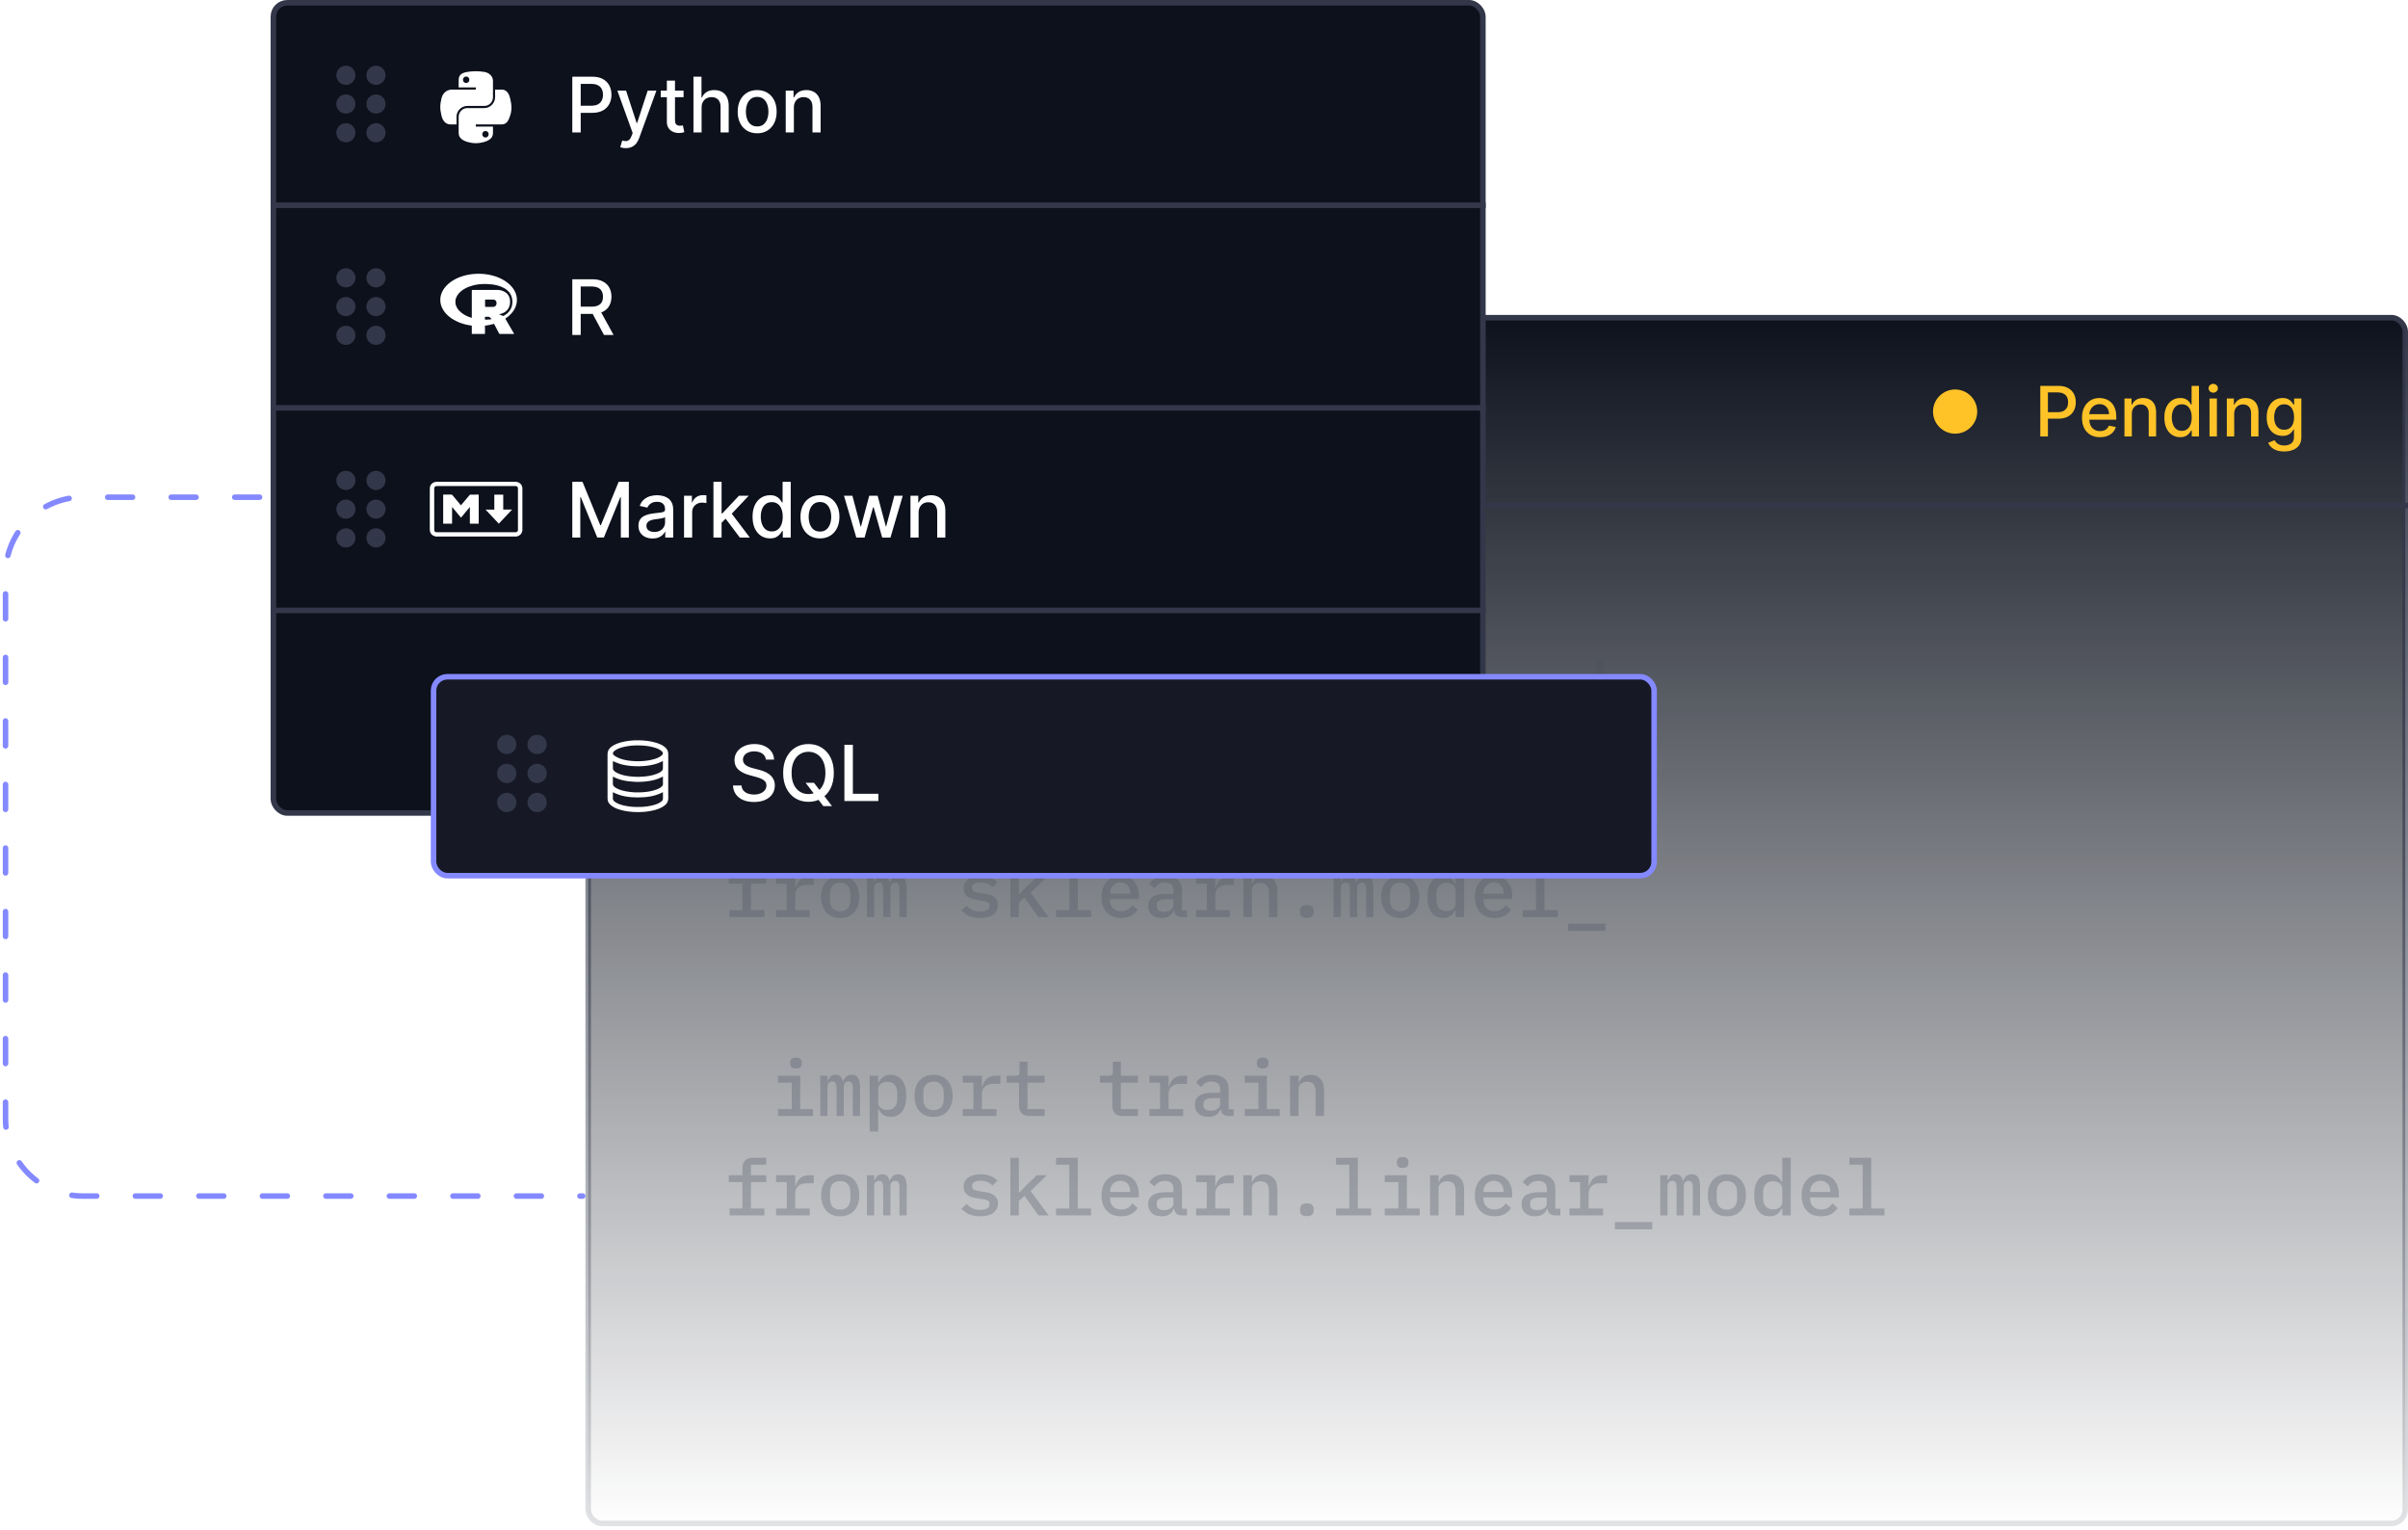 <svg width="436" height="277" viewBox="0 0 436 277" fill="none" xmlns="http://www.w3.org/2000/svg">
<rect x="106.5" y="57.5" width="329" height="218.259" rx="2.5" fill="url(#paint0_linear_954_191205)" stroke="url(#paint1_linear_954_191205)"/>
<path d="M135.679 121.404C135.284 121.404 135.007 121.324 134.847 121.164C134.697 121.004 134.622 120.807 134.622 120.572V120.276C134.622 120.041 134.697 119.844 134.847 119.684C135.007 119.525 135.279 119.445 135.665 119.445C136.059 119.445 136.332 119.525 136.482 119.684C136.642 119.844 136.722 120.041 136.722 120.276V120.572C136.722 120.807 136.642 121.004 136.482 121.164C136.332 121.324 136.064 121.404 135.679 121.404ZM132.423 128.76H134.904V123.968H132.423V122.728H136.44V128.76H138.765V130H132.423V128.76ZM140.07 130V122.728H141.381V123.673H141.451C141.564 123.362 141.723 123.099 141.93 122.883C142.146 122.667 142.452 122.559 142.846 122.559C143.231 122.559 143.527 122.667 143.734 122.883C143.95 123.09 144.086 123.377 144.143 123.743H144.199C144.331 123.414 144.514 123.137 144.749 122.912C144.984 122.677 145.322 122.559 145.763 122.559C146.327 122.559 146.717 122.757 146.933 123.151C147.158 123.546 147.271 124.123 147.271 124.884V130H145.961V125.082C145.961 124.574 145.9 124.227 145.777 124.039C145.655 123.842 145.458 123.743 145.186 123.743C144.941 123.743 144.735 123.828 144.565 123.997C144.406 124.156 144.326 124.401 144.326 124.729V130H143.015V125.082C143.015 124.574 142.954 124.227 142.832 124.039C142.719 123.842 142.527 123.743 142.254 123.743C142.001 123.743 141.789 123.828 141.62 123.997C141.46 124.156 141.381 124.401 141.381 124.729V130H140.07ZM149.013 122.728H150.549V123.968H150.634C150.85 123.527 151.136 123.184 151.493 122.94C151.85 122.686 152.297 122.559 152.832 122.559C153.687 122.559 154.368 122.879 154.876 123.518C155.383 124.156 155.637 125.105 155.637 126.364C155.637 127.623 155.383 128.572 154.876 129.211C154.368 129.85 153.687 130.169 152.832 130.169C152.297 130.169 151.85 130.047 151.493 129.803C151.136 129.549 150.85 129.201 150.634 128.76H150.549V132.818H149.013V122.728ZM152.198 128.915C152.78 128.915 153.227 128.736 153.537 128.379C153.856 128.022 154.016 127.548 154.016 126.956V125.772C154.016 125.18 153.856 124.706 153.537 124.349C153.227 123.992 152.78 123.813 152.198 123.813C151.973 123.813 151.761 123.842 151.564 123.898C151.367 123.954 151.193 124.039 151.042 124.152C150.892 124.264 150.77 124.405 150.676 124.574C150.591 124.734 150.549 124.927 150.549 125.152V127.576C150.549 127.802 150.591 127.999 150.676 128.168C150.77 128.328 150.892 128.464 151.042 128.577C151.193 128.689 151.367 128.774 151.564 128.83C151.761 128.887 151.973 128.915 152.198 128.915ZM160.577 130.169C160.042 130.169 159.558 130.08 159.126 129.901C158.703 129.723 158.341 129.469 158.041 129.14C157.75 128.812 157.524 128.412 157.364 127.943C157.205 127.473 157.125 126.947 157.125 126.364C157.125 125.782 157.205 125.256 157.364 124.786C157.524 124.316 157.75 123.917 158.041 123.588C158.341 123.259 158.703 123.005 159.126 122.827C159.558 122.648 160.042 122.559 160.577 122.559C161.113 122.559 161.592 122.648 162.015 122.827C162.447 123.005 162.809 123.259 163.1 123.588C163.401 123.917 163.631 124.316 163.791 124.786C163.95 125.256 164.03 125.782 164.03 126.364C164.03 126.947 163.95 127.473 163.791 127.943C163.631 128.412 163.401 128.812 163.1 129.14C162.809 129.469 162.447 129.723 162.015 129.901C161.592 130.08 161.113 130.169 160.577 130.169ZM160.577 128.957C161.141 128.957 161.587 128.788 161.916 128.45C162.254 128.102 162.424 127.59 162.424 126.914V125.815C162.424 125.138 162.254 124.631 161.916 124.293C161.587 123.945 161.141 123.771 160.577 123.771C160.014 123.771 159.563 123.945 159.225 124.293C158.896 124.631 158.731 125.138 158.731 125.815V126.914C158.731 127.59 158.896 128.102 159.225 128.45C159.563 128.788 160.014 128.957 160.577 128.957ZM165.871 128.76H167.801V123.968H165.871V122.728H169.337V124.659H169.422C169.488 124.405 169.582 124.161 169.704 123.926C169.826 123.691 169.981 123.489 170.169 123.32C170.357 123.142 170.587 123.001 170.859 122.897C171.132 122.785 171.451 122.728 171.818 122.728H172.691V124.194H171.254C170.69 124.194 170.23 124.363 169.873 124.701C169.516 125.03 169.337 125.476 169.337 126.04V128.76H171.973V130H165.871V128.76ZM177.914 130C177.275 130 176.806 129.831 176.505 129.493C176.204 129.145 176.054 128.699 176.054 128.154V123.968H173.813V122.728H175.406C175.678 122.728 175.871 122.677 175.983 122.573C176.096 122.461 176.153 122.263 176.153 121.981V120.164H177.59V122.728H180.69V123.968H177.59V128.76H180.69V130H177.914ZM191.263 122.728H192.799V123.968H192.883C193.099 123.527 193.386 123.184 193.743 122.94C194.1 122.686 194.546 122.559 195.082 122.559C195.937 122.559 196.618 122.879 197.125 123.518C197.632 124.156 197.886 125.105 197.886 126.364C197.886 127.623 197.632 128.572 197.125 129.211C196.618 129.85 195.937 130.169 195.082 130.169C194.546 130.169 194.1 130.047 193.743 129.803C193.386 129.549 193.099 129.201 192.883 128.76H192.799V132.818H191.263V122.728ZM194.448 128.915C195.03 128.915 195.476 128.736 195.786 128.379C196.106 128.022 196.265 127.548 196.265 126.956V125.772C196.265 125.18 196.106 124.706 195.786 124.349C195.476 123.992 195.03 123.813 194.448 123.813C194.222 123.813 194.011 123.842 193.813 123.898C193.616 123.954 193.442 124.039 193.292 124.152C193.142 124.264 193.02 124.405 192.926 124.574C192.841 124.734 192.799 124.927 192.799 125.152V127.576C192.799 127.802 192.841 127.999 192.926 128.168C193.02 128.328 193.142 128.464 193.292 128.577C193.442 128.689 193.616 128.774 193.813 128.83C194.011 128.887 194.222 128.915 194.448 128.915ZM205.533 130C205.091 130 204.758 129.887 204.532 129.662C204.316 129.436 204.185 129.14 204.138 128.774H204.067C203.926 129.216 203.668 129.558 203.292 129.803C202.926 130.047 202.456 130.169 201.883 130.169C201.141 130.169 200.549 129.977 200.107 129.591C199.666 129.197 199.445 128.657 199.445 127.971C199.445 127.266 199.703 126.731 200.22 126.364C200.746 125.988 201.549 125.8 202.63 125.8H204.025V125.237C204.025 124.25 203.503 123.757 202.461 123.757C201.991 123.757 201.61 123.851 201.319 124.039C201.028 124.217 200.784 124.457 200.586 124.758L199.67 124.011C199.877 123.616 200.225 123.278 200.713 122.996C201.202 122.705 201.831 122.559 202.602 122.559C203.522 122.559 204.246 122.78 204.772 123.222C205.298 123.663 205.561 124.302 205.561 125.138V128.788H206.477V130H205.533ZM202.32 129.042C202.818 129.042 203.226 128.929 203.546 128.704C203.865 128.478 204.025 128.187 204.025 127.83V126.773H202.658C201.549 126.773 200.995 127.106 200.995 127.773V128.055C200.995 128.384 201.112 128.633 201.347 128.802C201.582 128.962 201.906 129.042 202.32 129.042ZM208.233 130V122.728H209.769V123.968H209.84C209.915 123.781 210.009 123.602 210.121 123.433C210.243 123.254 210.389 123.104 210.558 122.982C210.727 122.85 210.925 122.747 211.15 122.672C211.376 122.597 211.639 122.559 211.939 122.559C212.672 122.559 213.264 122.799 213.715 123.278C214.166 123.757 214.391 124.438 214.391 125.321V130H212.855V125.547C212.855 124.391 212.353 123.813 211.347 123.813C211.15 123.813 210.958 123.842 210.77 123.898C210.582 123.945 210.413 124.02 210.262 124.123C210.112 124.227 209.99 124.358 209.896 124.518C209.811 124.678 209.769 124.861 209.769 125.068V130H208.233ZM221.305 128.76H221.221C221.005 129.201 220.718 129.549 220.361 129.803C220.004 130.047 219.558 130.169 219.022 130.169C218.167 130.169 217.486 129.85 216.979 129.211C216.472 128.572 216.218 127.623 216.218 126.364C216.218 125.105 216.472 124.156 216.979 123.518C217.486 122.879 218.167 122.559 219.022 122.559C219.558 122.559 220.004 122.686 220.361 122.94C220.718 123.184 221.005 123.527 221.221 123.968H221.305V119.572H222.841V130H221.305V128.76ZM219.656 128.915C219.882 128.915 220.093 128.887 220.291 128.83C220.488 128.774 220.662 128.689 220.812 128.577C220.962 128.464 221.08 128.328 221.164 128.168C221.258 127.999 221.305 127.802 221.305 127.576V125.152C221.305 124.927 221.258 124.734 221.164 124.574C221.08 124.405 220.962 124.264 220.812 124.152C220.662 124.039 220.488 123.954 220.291 123.898C220.093 123.842 219.882 123.813 219.656 123.813C219.074 123.813 218.623 123.992 218.304 124.349C217.993 124.706 217.838 125.18 217.838 125.772V126.956C217.838 127.548 217.993 128.022 218.304 128.379C218.623 128.736 219.074 128.915 219.656 128.915ZM230.882 130C230.441 130 230.107 129.887 229.882 129.662C229.666 129.436 229.534 129.14 229.487 128.774H229.417C229.276 129.216 229.018 129.558 228.642 129.803C228.275 130.047 227.806 130.169 227.233 130.169C226.49 130.169 225.898 129.977 225.457 129.591C225.015 129.197 224.795 128.657 224.795 127.971C224.795 127.266 225.053 126.731 225.57 126.364C226.096 125.988 226.899 125.8 227.979 125.8H229.375V125.237C229.375 124.25 228.853 123.757 227.81 123.757C227.341 123.757 226.96 123.851 226.669 124.039C226.378 124.217 226.133 124.457 225.936 124.758L225.02 124.011C225.227 123.616 225.574 123.278 226.063 122.996C226.551 122.705 227.181 122.559 227.951 122.559C228.872 122.559 229.595 122.78 230.122 123.222C230.648 123.663 230.911 124.302 230.911 125.138V128.788H231.827V130H230.882ZM227.669 129.042C228.167 129.042 228.576 128.929 228.895 128.704C229.215 128.478 229.375 128.187 229.375 127.83V126.773H228.008C226.899 126.773 226.345 127.106 226.345 127.773V128.055C226.345 128.384 226.462 128.633 226.697 128.802C226.932 128.962 227.256 129.042 227.669 129.042ZM236.641 130.169C235.852 130.169 235.17 130.042 234.597 129.789C234.034 129.535 233.578 129.197 233.23 128.774L234.175 127.928C234.494 128.276 234.851 128.544 235.246 128.732C235.65 128.91 236.124 128.999 236.669 128.999C237.167 128.999 237.566 128.915 237.867 128.746C238.177 128.577 238.332 128.314 238.332 127.957C238.332 127.806 238.304 127.679 238.247 127.576C238.191 127.473 238.111 127.388 238.008 127.322C237.904 127.257 237.782 127.205 237.641 127.167C237.51 127.13 237.369 127.102 237.219 127.083L236.063 126.9C235.781 126.862 235.495 126.801 235.203 126.716C234.912 126.632 234.649 126.514 234.414 126.364C234.189 126.204 234.001 126.002 233.85 125.758C233.71 125.514 233.639 125.204 233.639 124.828C233.639 124.086 233.921 123.522 234.485 123.137C235.058 122.752 235.809 122.559 236.739 122.559C237.416 122.559 237.998 122.663 238.487 122.869C238.985 123.067 239.398 123.344 239.727 123.701L238.867 124.603C238.679 124.387 238.412 124.189 238.064 124.011C237.716 123.823 237.256 123.729 236.683 123.729C235.659 123.729 235.147 124.053 235.147 124.701C235.147 125.011 235.255 125.227 235.471 125.35C235.697 125.462 235.96 125.537 236.26 125.575L237.416 125.758C237.707 125.805 237.994 125.866 238.275 125.941C238.567 126.017 238.825 126.134 239.051 126.294C239.285 126.444 239.473 126.641 239.614 126.886C239.765 127.13 239.84 127.44 239.84 127.816C239.84 128.548 239.553 129.126 238.98 129.549C238.416 129.962 237.637 130.169 236.641 130.169ZM256.232 130C255.791 130 255.457 129.887 255.232 129.662C255.016 129.436 254.884 129.14 254.837 128.774H254.767C254.626 129.216 254.367 129.558 253.992 129.803C253.625 130.047 253.155 130.169 252.582 130.169C251.84 130.169 251.248 129.977 250.807 129.591C250.365 129.197 250.144 128.657 250.144 127.971C250.144 127.266 250.403 126.731 250.919 126.364C251.446 125.988 252.249 125.8 253.329 125.8H254.724V125.237C254.724 124.25 254.203 123.757 253.16 123.757C252.69 123.757 252.31 123.851 252.019 124.039C251.727 124.217 251.483 124.457 251.286 124.758L250.37 124.011C250.577 123.616 250.924 123.278 251.413 122.996C251.901 122.705 252.531 122.559 253.301 122.559C254.222 122.559 254.945 122.78 255.471 123.222C255.997 123.663 256.26 124.302 256.26 125.138V128.788H257.176V130H256.232ZM253.019 129.042C253.517 129.042 253.926 128.929 254.245 128.704C254.565 128.478 254.724 128.187 254.724 127.83V126.773H253.357C252.249 126.773 251.694 127.106 251.694 127.773V128.055C251.694 128.384 251.812 128.633 252.047 128.802C252.282 128.962 252.606 129.042 253.019 129.042ZM261.991 130.169C261.201 130.169 260.52 130.042 259.947 129.789C259.383 129.535 258.928 129.197 258.58 128.774L259.524 127.928C259.844 128.276 260.201 128.544 260.595 128.732C260.999 128.91 261.474 128.999 262.019 128.999C262.517 128.999 262.916 128.915 263.217 128.746C263.527 128.577 263.682 128.314 263.682 127.957C263.682 127.806 263.653 127.679 263.597 127.576C263.541 127.473 263.461 127.388 263.357 127.322C263.254 127.257 263.132 127.205 262.991 127.167C262.86 127.13 262.719 127.102 262.568 127.083L261.413 126.9C261.131 126.862 260.844 126.801 260.553 126.716C260.262 126.632 259.999 126.514 259.764 126.364C259.538 126.204 259.351 126.002 259.2 125.758C259.059 125.514 258.989 125.204 258.989 124.828C258.989 124.086 259.271 123.522 259.834 123.137C260.407 122.752 261.159 122.559 262.089 122.559C262.766 122.559 263.348 122.663 263.837 122.869C264.335 123.067 264.748 123.344 265.077 123.701L264.217 124.603C264.029 124.387 263.761 124.189 263.414 124.011C263.066 123.823 262.606 123.729 262.033 123.729C261.009 123.729 260.497 124.053 260.497 124.701C260.497 125.011 260.605 125.227 260.821 125.35C261.046 125.462 261.309 125.537 261.61 125.575L262.766 125.758C263.057 125.805 263.343 125.866 263.625 125.941C263.916 126.017 264.175 126.134 264.4 126.294C264.635 126.444 264.823 126.641 264.964 126.886C265.114 127.13 265.189 127.44 265.189 127.816C265.189 128.548 264.903 129.126 264.33 129.549C263.766 129.962 262.986 130.169 261.991 130.169ZM275.762 122.728H277.298V123.968H277.382C277.599 123.527 277.885 123.184 278.242 122.94C278.599 122.686 279.045 122.559 279.581 122.559C280.436 122.559 281.117 122.879 281.624 123.518C282.132 124.156 282.385 125.105 282.385 126.364C282.385 127.623 282.132 128.572 281.624 129.211C281.117 129.85 280.436 130.169 279.581 130.169C279.045 130.169 278.599 130.047 278.242 129.803C277.885 129.549 277.599 129.201 277.382 128.76H277.298V132.818H275.762V122.728ZM278.947 128.915C279.529 128.915 279.975 128.736 280.285 128.379C280.605 128.022 280.765 127.548 280.765 126.956V125.772C280.765 125.18 280.605 124.706 280.285 124.349C279.975 123.992 279.529 123.813 278.947 123.813C278.721 123.813 278.51 123.842 278.313 123.898C278.115 123.954 277.941 124.039 277.791 124.152C277.641 124.264 277.519 124.405 277.425 124.574C277.34 124.734 277.298 124.927 277.298 125.152V127.576C277.298 127.802 277.34 127.999 277.425 128.168C277.519 128.328 277.641 128.464 277.791 128.577C277.941 128.689 278.115 128.774 278.313 128.83C278.51 128.887 278.721 128.915 278.947 128.915ZM288.905 128.76H288.82C288.604 129.201 288.317 129.549 287.96 129.803C287.603 130.047 287.157 130.169 286.622 130.169C285.767 130.169 285.085 129.85 284.578 129.211C284.071 128.572 283.817 127.623 283.817 126.364C283.817 125.105 284.071 124.156 284.578 123.518C285.085 122.879 285.767 122.559 286.622 122.559C287.157 122.559 287.603 122.686 287.96 122.94C288.317 123.184 288.604 123.527 288.82 123.968H288.905V119.572H290.441V130H288.905V128.76ZM287.256 128.915C287.481 128.915 287.693 128.887 287.89 128.83C288.087 128.774 288.261 128.689 288.411 128.577C288.562 128.464 288.679 128.328 288.764 128.168C288.858 127.999 288.905 127.802 288.905 127.576V125.152C288.905 124.927 288.858 124.734 288.764 124.574C288.679 124.405 288.562 124.264 288.411 124.152C288.261 124.039 288.087 123.954 287.89 123.898C287.693 123.842 287.481 123.813 287.256 123.813C286.673 123.813 286.222 123.992 285.903 124.349C285.593 124.706 285.438 125.18 285.438 125.772V126.956C285.438 127.548 285.593 128.022 285.903 128.379C286.222 128.736 286.673 128.915 287.256 128.915ZM135.679 139.404C135.284 139.404 135.007 139.324 134.847 139.164C134.697 139.004 134.622 138.807 134.622 138.572V138.276C134.622 138.041 134.697 137.844 134.847 137.684C135.007 137.525 135.279 137.445 135.665 137.445C136.059 137.445 136.332 137.525 136.482 137.684C136.642 137.844 136.722 138.041 136.722 138.276V138.572C136.722 138.807 136.642 139.004 136.482 139.164C136.332 139.324 136.064 139.404 135.679 139.404ZM132.423 146.76H134.904V141.968H132.423V140.728H136.44V146.76H138.765V148H132.423V146.76ZM140.07 148V140.728H141.381V141.673H141.451C141.564 141.362 141.723 141.099 141.93 140.883C142.146 140.667 142.452 140.559 142.846 140.559C143.231 140.559 143.527 140.667 143.734 140.883C143.95 141.09 144.086 141.377 144.143 141.743H144.199C144.331 141.414 144.514 141.137 144.749 140.912C144.984 140.677 145.322 140.559 145.763 140.559C146.327 140.559 146.717 140.757 146.933 141.151C147.158 141.546 147.271 142.123 147.271 142.884V148H145.961V143.082C145.961 142.574 145.9 142.227 145.777 142.039C145.655 141.842 145.458 141.743 145.186 141.743C144.941 141.743 144.735 141.828 144.565 141.997C144.406 142.156 144.326 142.401 144.326 142.729V148H143.015V143.082C143.015 142.574 142.954 142.227 142.832 142.039C142.719 141.842 142.527 141.743 142.254 141.743C142.001 141.743 141.789 141.828 141.62 141.997C141.46 142.156 141.381 142.401 141.381 142.729V148H140.07ZM149.013 140.728H150.549V141.968H150.634C150.85 141.527 151.136 141.184 151.493 140.94C151.85 140.686 152.297 140.559 152.832 140.559C153.687 140.559 154.368 140.879 154.876 141.518C155.383 142.156 155.637 143.105 155.637 144.364C155.637 145.623 155.383 146.572 154.876 147.211C154.368 147.85 153.687 148.169 152.832 148.169C152.297 148.169 151.85 148.047 151.493 147.803C151.136 147.549 150.85 147.201 150.634 146.76H150.549V150.818H149.013V140.728ZM152.198 146.915C152.78 146.915 153.227 146.736 153.537 146.379C153.856 146.022 154.016 145.548 154.016 144.956V143.772C154.016 143.18 153.856 142.706 153.537 142.349C153.227 141.992 152.78 141.813 152.198 141.813C151.973 141.813 151.761 141.842 151.564 141.898C151.367 141.954 151.193 142.039 151.042 142.152C150.892 142.264 150.77 142.405 150.676 142.574C150.591 142.734 150.549 142.927 150.549 143.152V145.576C150.549 145.802 150.591 145.999 150.676 146.168C150.77 146.328 150.892 146.464 151.042 146.577C151.193 146.689 151.367 146.774 151.564 146.83C151.761 146.887 151.973 146.915 152.198 146.915ZM160.577 148.169C160.042 148.169 159.558 148.08 159.126 147.901C158.703 147.723 158.341 147.469 158.041 147.14C157.75 146.812 157.524 146.412 157.364 145.943C157.205 145.473 157.125 144.947 157.125 144.364C157.125 143.782 157.205 143.256 157.364 142.786C157.524 142.316 157.75 141.917 158.041 141.588C158.341 141.259 158.703 141.005 159.126 140.827C159.558 140.648 160.042 140.559 160.577 140.559C161.113 140.559 161.592 140.648 162.015 140.827C162.447 141.005 162.809 141.259 163.1 141.588C163.401 141.917 163.631 142.316 163.791 142.786C163.95 143.256 164.03 143.782 164.03 144.364C164.03 144.947 163.95 145.473 163.791 145.943C163.631 146.412 163.401 146.812 163.1 147.14C162.809 147.469 162.447 147.723 162.015 147.901C161.592 148.08 161.113 148.169 160.577 148.169ZM160.577 146.957C161.141 146.957 161.587 146.788 161.916 146.45C162.254 146.102 162.424 145.59 162.424 144.914V143.815C162.424 143.138 162.254 142.631 161.916 142.293C161.587 141.945 161.141 141.771 160.577 141.771C160.014 141.771 159.563 141.945 159.225 142.293C158.896 142.631 158.731 143.138 158.731 143.815V144.914C158.731 145.59 158.896 146.102 159.225 146.45C159.563 146.788 160.014 146.957 160.577 146.957ZM165.871 146.76H167.801V141.968H165.871V140.728H169.337V142.659H169.422C169.488 142.405 169.582 142.161 169.704 141.926C169.826 141.691 169.981 141.489 170.169 141.32C170.357 141.142 170.587 141.001 170.859 140.897C171.132 140.785 171.451 140.728 171.818 140.728H172.691V142.194H171.254C170.69 142.194 170.23 142.363 169.873 142.701C169.516 143.03 169.337 143.476 169.337 144.04V146.76H171.973V148H165.871V146.76ZM177.914 148C177.275 148 176.806 147.831 176.505 147.493C176.204 147.145 176.054 146.699 176.054 146.154V141.968H173.813V140.728H175.406C175.678 140.728 175.871 140.677 175.983 140.573C176.096 140.461 176.153 140.263 176.153 139.981V138.164H177.59V140.728H180.69V141.968H177.59V146.76H180.69V148H177.914ZM191.333 148V140.728H192.869V141.968H192.94C193.015 141.781 193.109 141.602 193.222 141.433C193.344 141.254 193.489 141.104 193.658 140.982C193.828 140.85 194.025 140.747 194.25 140.672C194.476 140.597 194.739 140.559 195.039 140.559C195.772 140.559 196.364 140.799 196.815 141.278C197.266 141.757 197.492 142.438 197.492 143.321V148H195.955V143.547C195.955 142.391 195.453 141.813 194.448 141.813C194.25 141.813 194.058 141.842 193.87 141.898C193.682 141.945 193.513 142.02 193.362 142.123C193.212 142.227 193.09 142.358 192.996 142.518C192.912 142.678 192.869 142.861 192.869 143.068V148H191.333ZM204.335 146.76H204.264C204.189 146.948 204.091 147.131 203.969 147.309C203.856 147.479 203.715 147.629 203.546 147.76C203.377 147.883 203.179 147.981 202.954 148.056C202.728 148.132 202.465 148.169 202.165 148.169C201.432 148.169 200.84 147.93 200.389 147.45C199.938 146.971 199.713 146.29 199.713 145.407V140.728H201.249V145.182C201.249 146.337 201.751 146.915 202.757 146.915C202.954 146.915 203.146 146.891 203.334 146.844C203.522 146.788 203.691 146.708 203.842 146.605C203.992 146.502 204.109 146.375 204.194 146.224C204.288 146.065 204.335 145.877 204.335 145.661V140.728H205.871V148H204.335V146.76ZM207.669 148V140.728H208.98V141.673H209.05C209.163 141.362 209.323 141.099 209.529 140.883C209.746 140.667 210.051 140.559 210.445 140.559C210.831 140.559 211.127 140.667 211.333 140.883C211.549 141.09 211.686 141.377 211.742 141.743H211.798C211.93 141.414 212.113 141.137 212.348 140.912C212.583 140.677 212.921 140.559 213.363 140.559C213.926 140.559 214.316 140.757 214.532 141.151C214.758 141.546 214.87 142.123 214.87 142.884V148H213.56V143.082C213.56 142.574 213.499 142.227 213.377 142.039C213.255 141.842 213.057 141.743 212.785 141.743C212.541 141.743 212.334 141.828 212.165 141.997C212.005 142.156 211.925 142.401 211.925 142.729V148H210.615V143.082C210.615 142.574 210.554 142.227 210.431 142.039C210.319 141.842 210.126 141.743 209.854 141.743C209.6 141.743 209.389 141.828 209.219 141.997C209.06 142.156 208.98 142.401 208.98 142.729V148H207.669ZM216.612 140.728H218.149V141.968H218.233C218.449 141.527 218.736 141.184 219.093 140.94C219.45 140.686 219.896 140.559 220.431 140.559C221.286 140.559 221.968 140.879 222.475 141.518C222.982 142.156 223.236 143.105 223.236 144.364C223.236 145.623 222.982 146.572 222.475 147.211C221.968 147.85 221.286 148.169 220.431 148.169C219.896 148.169 219.45 148.047 219.093 147.803C218.736 147.549 218.449 147.201 218.233 146.76H218.149V150.818H216.612V140.728ZM219.797 146.915C220.38 146.915 220.826 146.736 221.136 146.379C221.456 146.022 221.615 145.548 221.615 144.956V143.772C221.615 143.18 221.456 142.706 221.136 142.349C220.826 141.992 220.38 141.813 219.797 141.813C219.572 141.813 219.36 141.842 219.163 141.898C218.966 141.954 218.792 142.039 218.642 142.152C218.491 142.264 218.369 142.405 218.275 142.574C218.191 142.734 218.149 142.927 218.149 143.152V145.576C218.149 145.802 218.191 145.999 218.275 146.168C218.369 146.328 218.491 146.464 218.642 146.577C218.792 146.689 218.966 146.774 219.163 146.83C219.36 146.887 219.572 146.915 219.797 146.915ZM230.305 140.728H231.855L228.332 149.409C228.144 149.879 227.895 150.231 227.585 150.466C227.284 150.701 226.847 150.818 226.274 150.818H225.048V149.578H226.768L227.43 147.901L224.499 140.728H226.105L227.261 143.772L228.163 146.267H228.247L229.149 143.772L230.305 140.728ZM247.782 148C247.341 148 247.007 147.887 246.782 147.662C246.566 147.436 246.434 147.14 246.387 146.774H246.317C246.176 147.216 245.917 147.558 245.542 147.803C245.175 148.047 244.705 148.169 244.132 148.169C243.39 148.169 242.798 147.977 242.357 147.591C241.915 147.197 241.694 146.657 241.694 145.971C241.694 145.266 241.953 144.731 242.47 144.364C242.996 143.988 243.799 143.8 244.879 143.8H246.274V143.237C246.274 142.25 245.753 141.757 244.71 141.757C244.24 141.757 243.86 141.851 243.569 142.039C243.277 142.217 243.033 142.457 242.836 142.758L241.92 142.011C242.127 141.616 242.474 141.278 242.963 140.996C243.451 140.705 244.081 140.559 244.851 140.559C245.772 140.559 246.495 140.78 247.021 141.222C247.547 141.663 247.811 142.302 247.811 143.138V146.788H248.727V148H247.782ZM244.569 147.042C245.067 147.042 245.476 146.929 245.795 146.704C246.115 146.478 246.274 146.187 246.274 145.83V144.773H244.907C243.799 144.773 243.245 145.106 243.245 145.773V146.055C243.245 146.384 243.362 146.633 243.597 146.802C243.832 146.962 244.156 147.042 244.569 147.042ZM253.541 148.169C252.751 148.169 252.07 148.042 251.497 147.789C250.934 147.535 250.478 147.197 250.13 146.774L251.074 145.928C251.394 146.276 251.751 146.544 252.145 146.732C252.549 146.91 253.024 146.999 253.569 146.999C254.067 146.999 254.466 146.915 254.767 146.746C255.077 146.577 255.232 146.314 255.232 145.957C255.232 145.806 255.203 145.679 255.147 145.576C255.091 145.473 255.011 145.388 254.908 145.322C254.804 145.257 254.682 145.205 254.541 145.167C254.41 145.13 254.269 145.102 254.118 145.083L252.963 144.9C252.681 144.862 252.394 144.801 252.103 144.716C251.812 144.632 251.549 144.514 251.314 144.364C251.089 144.204 250.901 144.002 250.75 143.758C250.609 143.514 250.539 143.204 250.539 142.828C250.539 142.086 250.821 141.522 251.384 141.137C251.958 140.752 252.709 140.559 253.639 140.559C254.316 140.559 254.898 140.663 255.387 140.869C255.885 141.067 256.298 141.344 256.627 141.701L255.767 142.603C255.579 142.387 255.312 142.189 254.964 142.011C254.616 141.823 254.156 141.729 253.583 141.729C252.559 141.729 252.047 142.053 252.047 142.701C252.047 143.011 252.155 143.227 252.371 143.35C252.596 143.462 252.859 143.537 253.16 143.575L254.316 143.758C254.607 143.805 254.893 143.866 255.175 143.941C255.467 144.017 255.725 144.134 255.95 144.294C256.185 144.444 256.373 144.641 256.514 144.886C256.664 145.13 256.74 145.44 256.74 145.816C256.74 146.548 256.453 147.126 255.88 147.549C255.316 147.962 254.536 148.169 253.541 148.169ZM267.382 148V140.728H268.918V141.968H268.989C269.064 141.781 269.158 141.602 269.271 141.433C269.393 141.254 269.539 141.104 269.708 140.982C269.877 140.85 270.074 140.747 270.3 140.672C270.525 140.597 270.788 140.559 271.089 140.559C271.821 140.559 272.413 140.799 272.864 141.278C273.315 141.757 273.541 142.438 273.541 143.321V148H272.005V143.547C272.005 142.391 271.502 141.813 270.497 141.813C270.3 141.813 270.107 141.842 269.919 141.898C269.731 141.945 269.562 142.02 269.412 142.123C269.261 142.227 269.139 142.358 269.045 142.518C268.961 142.678 268.918 142.861 268.918 143.068V148H267.382ZM275.762 140.728H277.298V141.968H277.382C277.599 141.527 277.885 141.184 278.242 140.94C278.599 140.686 279.045 140.559 279.581 140.559C280.436 140.559 281.117 140.879 281.624 141.518C282.132 142.156 282.385 143.105 282.385 144.364C282.385 145.623 282.132 146.572 281.624 147.211C281.117 147.85 280.436 148.169 279.581 148.169C279.045 148.169 278.599 148.047 278.242 147.803C277.885 147.549 277.599 147.201 277.382 146.76H277.298V150.818H275.762V140.728ZM278.947 146.915C279.529 146.915 279.975 146.736 280.285 146.379C280.605 146.022 280.765 145.548 280.765 144.956V143.772C280.765 143.18 280.605 142.706 280.285 142.349C279.975 141.992 279.529 141.813 278.947 141.813C278.721 141.813 278.51 141.842 278.313 141.898C278.115 141.954 277.941 142.039 277.791 142.152C277.641 142.264 277.519 142.405 277.425 142.574C277.34 142.734 277.298 142.927 277.298 143.152V145.576C277.298 145.802 277.34 145.999 277.425 146.168C277.519 146.328 277.641 146.464 277.791 146.577C277.941 146.689 278.115 146.774 278.313 146.83C278.51 146.887 278.721 146.915 278.947 146.915ZM132.099 164.76H134.424V159.968H131.958V158.728H134.424V157.418C134.424 156.873 134.575 156.431 134.875 156.093C135.176 155.745 135.646 155.572 136.285 155.572H138.737V156.812H135.961V158.728H138.737V159.968H135.961V164.76H138.413V166H132.099V164.76ZM140.521 164.76H142.452V159.968H140.521V158.728H143.988V160.659H144.072C144.138 160.405 144.232 160.161 144.354 159.926C144.476 159.691 144.631 159.489 144.819 159.32C145.007 159.142 145.237 159.001 145.51 158.897C145.782 158.785 146.102 158.728 146.468 158.728H147.342V160.194H145.904C145.341 160.194 144.88 160.363 144.523 160.701C144.166 161.03 143.988 161.476 143.988 162.04V164.76H146.623V166H140.521V164.76ZM152.128 166.169C151.592 166.169 151.108 166.08 150.676 165.901C150.253 165.723 149.892 165.469 149.591 165.14C149.3 164.812 149.074 164.412 148.914 163.943C148.755 163.473 148.675 162.947 148.675 162.364C148.675 161.782 148.755 161.256 148.914 160.786C149.074 160.316 149.3 159.917 149.591 159.588C149.892 159.259 150.253 159.005 150.676 158.827C151.108 158.648 151.592 158.559 152.128 158.559C152.663 158.559 153.142 158.648 153.565 158.827C153.997 159.005 154.359 159.259 154.65 159.588C154.951 159.917 155.181 160.316 155.341 160.786C155.5 161.256 155.58 161.782 155.58 162.364C155.58 162.947 155.5 163.473 155.341 163.943C155.181 164.412 154.951 164.812 154.65 165.14C154.359 165.469 153.997 165.723 153.565 165.901C153.142 166.08 152.663 166.169 152.128 166.169ZM152.128 164.957C152.691 164.957 153.137 164.788 153.466 164.45C153.805 164.102 153.974 163.59 153.974 162.914V161.815C153.974 161.138 153.805 160.631 153.466 160.293C153.137 159.945 152.691 159.771 152.128 159.771C151.564 159.771 151.113 159.945 150.775 160.293C150.446 160.631 150.281 161.138 150.281 161.815V162.914C150.281 163.59 150.446 164.102 150.775 164.45C151.113 164.788 151.564 164.957 152.128 164.957ZM156.97 166V158.728H158.28V159.673H158.351C158.464 159.362 158.623 159.099 158.83 158.883C159.046 158.667 159.351 158.559 159.746 158.559C160.131 158.559 160.427 158.667 160.634 158.883C160.85 159.09 160.986 159.377 161.043 159.743H161.099C161.23 159.414 161.414 159.137 161.648 158.912C161.883 158.677 162.222 158.559 162.663 158.559C163.227 158.559 163.617 158.757 163.833 159.151C164.058 159.546 164.171 160.123 164.171 160.884V166H162.86V161.082C162.86 160.574 162.799 160.227 162.677 160.039C162.555 159.842 162.358 159.743 162.085 159.743C161.841 159.743 161.634 159.828 161.465 159.997C161.306 160.156 161.226 160.401 161.226 160.729V166H159.915V161.082C159.915 160.574 159.854 160.227 159.732 160.039C159.619 159.842 159.427 159.743 159.154 159.743C158.9 159.743 158.689 159.828 158.52 159.997C158.36 160.156 158.28 160.401 158.28 160.729V166H156.97ZM177.491 166.169C176.702 166.169 176.021 166.042 175.448 165.789C174.884 165.535 174.429 165.197 174.081 164.774L175.025 163.928C175.345 164.276 175.702 164.544 176.096 164.732C176.5 164.91 176.975 164.999 177.52 164.999C178.017 164.999 178.417 164.915 178.717 164.746C179.027 164.577 179.182 164.314 179.182 163.957C179.182 163.806 179.154 163.679 179.098 163.576C179.042 163.473 178.962 163.388 178.858 163.322C178.755 163.257 178.633 163.205 178.492 163.167C178.36 163.13 178.219 163.102 178.069 163.083L176.914 162.9C176.632 162.862 176.345 162.801 176.054 162.716C175.763 162.632 175.5 162.514 175.265 162.364C175.039 162.204 174.851 162.002 174.701 161.758C174.56 161.514 174.49 161.204 174.49 160.828C174.49 160.086 174.772 159.522 175.335 159.137C175.908 158.752 176.66 158.559 177.59 158.559C178.266 158.559 178.849 158.663 179.337 158.869C179.835 159.067 180.249 159.344 180.578 159.701L179.718 160.603C179.53 160.387 179.262 160.189 178.915 160.011C178.567 159.823 178.107 159.729 177.534 159.729C176.51 159.729 175.998 160.053 175.998 160.701C175.998 161.011 176.106 161.227 176.322 161.35C176.547 161.462 176.81 161.537 177.111 161.575L178.266 161.758C178.558 161.805 178.844 161.866 179.126 161.941C179.417 162.017 179.676 162.134 179.901 162.294C180.136 162.444 180.324 162.641 180.465 162.886C180.615 163.13 180.69 163.44 180.69 163.816C180.69 164.548 180.404 165.126 179.831 165.549C179.267 165.962 178.487 166.169 177.491 166.169ZM182.94 155.572H184.476V161.871H184.546L185.688 160.701L187.731 158.728H189.549L186.604 161.589L189.873 166H188.027L185.49 162.463L184.476 163.407V166H182.94V155.572ZM191.206 164.76H193.616V156.812H191.206V155.572H195.152V164.76H197.562V166H191.206V164.76ZM202.982 166.169C202.428 166.169 201.93 166.08 201.488 165.901C201.047 165.723 200.676 165.469 200.375 165.14C200.074 164.812 199.844 164.417 199.684 163.957C199.525 163.487 199.445 162.961 199.445 162.378C199.445 161.796 199.525 161.27 199.684 160.8C199.854 160.33 200.084 159.931 200.375 159.602C200.676 159.264 201.037 159.005 201.46 158.827C201.883 158.648 202.353 158.559 202.869 158.559C203.377 158.559 203.837 158.648 204.25 158.827C204.664 158.996 205.016 159.24 205.307 159.56C205.599 159.879 205.819 160.26 205.97 160.701C206.129 161.143 206.209 161.631 206.209 162.167V162.745H200.995V162.984C200.995 163.557 201.174 164.027 201.531 164.393C201.888 164.75 202.381 164.929 203.01 164.929C203.48 164.929 203.879 164.83 204.208 164.633C204.546 164.426 204.819 164.154 205.025 163.816L205.984 164.661C205.739 165.084 205.364 165.441 204.856 165.732C204.358 166.023 203.734 166.169 202.982 166.169ZM202.869 159.729C202.597 159.729 202.343 159.776 202.108 159.87C201.883 159.964 201.686 160.1 201.516 160.278C201.357 160.448 201.23 160.65 201.136 160.884C201.042 161.119 200.995 161.378 200.995 161.66V161.758H204.645V161.617C204.645 161.044 204.481 160.589 204.152 160.25C203.832 159.903 203.405 159.729 202.869 159.729ZM213.983 166C213.541 166 213.208 165.887 212.982 165.662C212.766 165.436 212.634 165.14 212.588 164.774H212.517C212.376 165.216 212.118 165.558 211.742 165.803C211.376 166.047 210.906 166.169 210.333 166.169C209.591 166.169 208.999 165.977 208.557 165.591C208.116 165.197 207.895 164.657 207.895 163.971C207.895 163.266 208.153 162.731 208.67 162.364C209.196 161.988 209.999 161.8 211.08 161.8H212.475V161.237C212.475 160.25 211.953 159.757 210.911 159.757C210.441 159.757 210.06 159.851 209.769 160.039C209.478 160.217 209.234 160.457 209.036 160.758L208.12 160.011C208.327 159.616 208.675 159.278 209.163 158.996C209.652 158.705 210.281 158.559 211.051 158.559C211.972 158.559 212.696 158.78 213.222 159.222C213.748 159.663 214.011 160.302 214.011 161.138V164.788H214.927V166H213.983ZM210.77 165.042C211.268 165.042 211.676 164.929 211.996 164.704C212.315 164.478 212.475 164.187 212.475 163.83V162.773H211.108C209.999 162.773 209.445 163.106 209.445 163.773V164.055C209.445 164.384 209.562 164.633 209.797 164.802C210.032 164.962 210.356 165.042 210.77 165.042ZM216.57 164.76H218.501V159.968H216.57V158.728H220.037V160.659H220.121C220.187 160.405 220.281 160.161 220.403 159.926C220.525 159.691 220.68 159.489 220.868 159.32C221.056 159.142 221.286 159.001 221.559 158.897C221.831 158.785 222.151 158.728 222.517 158.728H223.391V160.194H221.953C221.39 160.194 220.929 160.363 220.572 160.701C220.215 161.03 220.037 161.476 220.037 162.04V164.76H222.672V166H216.57V164.76ZM225.133 166V158.728H226.669V159.968H226.739C226.814 159.781 226.908 159.602 227.021 159.433C227.143 159.254 227.289 159.104 227.458 158.982C227.627 158.85 227.824 158.747 228.05 158.672C228.275 158.597 228.538 158.559 228.839 158.559C229.572 158.559 230.164 158.799 230.615 159.278C231.066 159.757 231.291 160.438 231.291 161.321V166H229.755V161.547C229.755 160.391 229.252 159.813 228.247 159.813C228.05 159.813 227.857 159.842 227.669 159.898C227.482 159.945 227.312 160.02 227.162 160.123C227.012 160.227 226.89 160.358 226.796 160.518C226.711 160.678 226.669 160.861 226.669 161.068V166H225.133ZM236.627 166.141C236.176 166.141 235.856 166.047 235.668 165.859C235.49 165.671 235.401 165.441 235.401 165.169V164.802C235.401 164.53 235.49 164.3 235.668 164.112C235.856 163.924 236.176 163.83 236.627 163.83C237.078 163.83 237.392 163.924 237.571 164.112C237.759 164.3 237.853 164.53 237.853 164.802V165.169C237.853 165.441 237.759 165.671 237.571 165.859C237.392 166.047 237.078 166.141 236.627 166.141ZM241.469 166V158.728H242.78V159.673H242.85C242.963 159.362 243.122 159.099 243.329 158.883C243.545 158.667 243.851 158.559 244.245 158.559C244.63 158.559 244.926 158.667 245.133 158.883C245.349 159.09 245.485 159.377 245.542 159.743H245.598C245.73 159.414 245.913 159.137 246.148 158.912C246.382 158.677 246.721 158.559 247.162 158.559C247.726 158.559 248.116 158.757 248.332 159.151C248.557 159.546 248.67 160.123 248.67 160.884V166H247.36V161.082C247.36 160.574 247.298 160.227 247.176 160.039C247.054 159.842 246.857 159.743 246.584 159.743C246.34 159.743 246.134 159.828 245.964 159.997C245.805 160.156 245.725 160.401 245.725 160.729V166H244.414V161.082C244.414 160.574 244.353 160.227 244.231 160.039C244.118 159.842 243.926 159.743 243.653 159.743C243.4 159.743 243.188 159.828 243.019 159.997C242.859 160.156 242.78 160.401 242.78 160.729V166H241.469ZM253.527 166.169C252.991 166.169 252.507 166.08 252.075 165.901C251.652 165.723 251.291 165.469 250.99 165.14C250.699 164.812 250.473 164.412 250.313 163.943C250.154 163.473 250.074 162.947 250.074 162.364C250.074 161.782 250.154 161.256 250.313 160.786C250.473 160.316 250.699 159.917 250.99 159.588C251.291 159.259 251.652 159.005 252.075 158.827C252.507 158.648 252.991 158.559 253.527 158.559C254.062 158.559 254.541 158.648 254.964 158.827C255.396 159.005 255.758 159.259 256.049 159.588C256.35 159.917 256.58 160.316 256.74 160.786C256.899 161.256 256.979 161.782 256.979 162.364C256.979 162.947 256.899 163.473 256.74 163.943C256.58 164.412 256.35 164.812 256.049 165.14C255.758 165.469 255.396 165.723 254.964 165.901C254.541 166.08 254.062 166.169 253.527 166.169ZM253.527 164.957C254.09 164.957 254.536 164.788 254.865 164.45C255.203 164.102 255.373 163.59 255.373 162.914V161.815C255.373 161.138 255.203 160.631 254.865 160.293C254.536 159.945 254.09 159.771 253.527 159.771C252.963 159.771 252.512 159.945 252.174 160.293C251.845 160.631 251.68 161.138 251.68 161.815V162.914C251.68 163.59 251.845 164.102 252.174 164.45C252.512 164.788 252.963 164.957 253.527 164.957ZM263.555 164.76H263.47C263.254 165.201 262.968 165.549 262.611 165.803C262.254 166.047 261.807 166.169 261.272 166.169C260.417 166.169 259.736 165.85 259.228 165.211C258.721 164.572 258.467 163.623 258.467 162.364C258.467 161.105 258.721 160.156 259.228 159.518C259.736 158.879 260.417 158.559 261.272 158.559C261.807 158.559 262.254 158.686 262.611 158.94C262.968 159.184 263.254 159.527 263.47 159.968H263.555V155.572H265.091V166H263.555V164.76ZM261.906 164.915C262.131 164.915 262.343 164.887 262.54 164.83C262.737 164.774 262.911 164.689 263.062 164.577C263.212 164.464 263.329 164.328 263.414 164.168C263.508 163.999 263.555 163.802 263.555 163.576V161.152C263.555 160.927 263.508 160.734 263.414 160.574C263.329 160.405 263.212 160.264 263.062 160.152C262.911 160.039 262.737 159.954 262.54 159.898C262.343 159.842 262.131 159.813 261.906 159.813C261.323 159.813 260.873 159.992 260.553 160.349C260.243 160.706 260.088 161.18 260.088 161.772V162.956C260.088 163.548 260.243 164.022 260.553 164.379C260.873 164.736 261.323 164.915 261.906 164.915ZM270.581 166.169C270.027 166.169 269.529 166.08 269.088 165.901C268.646 165.723 268.275 165.469 267.974 165.14C267.674 164.812 267.443 164.417 267.284 163.957C267.124 163.487 267.044 162.961 267.044 162.378C267.044 161.796 267.124 161.27 267.284 160.8C267.453 160.33 267.683 159.931 267.974 159.602C268.275 159.264 268.637 159.005 269.059 158.827C269.482 158.648 269.952 158.559 270.469 158.559C270.976 158.559 271.436 158.648 271.85 158.827C272.263 158.996 272.615 159.24 272.907 159.56C273.198 159.879 273.419 160.26 273.569 160.701C273.729 161.143 273.809 161.631 273.809 162.167V162.745H268.594V162.984C268.594 163.557 268.773 164.027 269.13 164.393C269.487 164.75 269.98 164.929 270.61 164.929C271.079 164.929 271.479 164.83 271.807 164.633C272.146 164.426 272.418 164.154 272.625 163.816L273.583 164.661C273.339 165.084 272.963 165.441 272.456 165.732C271.958 166.023 271.333 166.169 270.581 166.169ZM270.469 159.729C270.196 159.729 269.942 159.776 269.708 159.87C269.482 159.964 269.285 160.1 269.116 160.278C268.956 160.448 268.829 160.65 268.735 160.884C268.641 161.119 268.594 161.378 268.594 161.66V161.758H272.244V161.617C272.244 161.044 272.08 160.589 271.751 160.25C271.432 159.903 271.004 159.729 270.469 159.729ZM275.705 164.76H278.115V156.812H275.705V155.572H279.651V164.76H282.061V166H275.705V164.76ZM283.944 168.523V167.198H290.708V168.523H283.944ZM144.129 193.404C143.734 193.404 143.457 193.324 143.297 193.164C143.147 193.004 143.072 192.807 143.072 192.572V192.276C143.072 192.041 143.147 191.844 143.297 191.684C143.457 191.525 143.729 191.445 144.114 191.445C144.509 191.445 144.782 191.525 144.932 191.684C145.092 191.844 145.171 192.041 145.171 192.276V192.572C145.171 192.807 145.092 193.004 144.932 193.164C144.782 193.324 144.514 193.404 144.129 193.404ZM140.873 200.76H143.353V195.968H140.873V194.728H144.89V200.76H147.215V202H140.873V200.76ZM148.52 202V194.728H149.83V195.673H149.901C150.014 195.362 150.173 195.099 150.38 194.883C150.596 194.667 150.902 194.559 151.296 194.559C151.681 194.559 151.977 194.667 152.184 194.883C152.4 195.09 152.536 195.377 152.593 195.743H152.649C152.78 195.414 152.964 195.137 153.199 194.912C153.433 194.677 153.772 194.559 154.213 194.559C154.777 194.559 155.167 194.757 155.383 195.151C155.608 195.546 155.721 196.123 155.721 196.884V202H154.411V197.082C154.411 196.574 154.349 196.227 154.227 196.039C154.105 195.842 153.908 195.743 153.635 195.743C153.391 195.743 153.184 195.828 153.015 195.997C152.856 196.156 152.776 196.401 152.776 196.729V202H151.465V197.082C151.465 196.574 151.404 196.227 151.282 196.039C151.169 195.842 150.977 195.743 150.704 195.743C150.451 195.743 150.239 195.828 150.07 195.997C149.91 196.156 149.83 196.401 149.83 196.729V202H148.52ZM157.463 194.728H158.999V195.968H159.084C159.3 195.527 159.586 195.184 159.943 194.94C160.3 194.686 160.747 194.559 161.282 194.559C162.137 194.559 162.818 194.879 163.325 195.518C163.833 196.156 164.086 197.105 164.086 198.364C164.086 199.623 163.833 200.572 163.325 201.211C162.818 201.85 162.137 202.169 161.282 202.169C160.747 202.169 160.3 202.047 159.943 201.803C159.586 201.549 159.3 201.201 159.084 200.76H158.999V204.818H157.463V194.728ZM160.648 200.915C161.23 200.915 161.677 200.736 161.987 200.379C162.306 200.022 162.466 199.548 162.466 198.956V197.772C162.466 197.18 162.306 196.706 161.987 196.349C161.677 195.992 161.23 195.813 160.648 195.813C160.422 195.813 160.211 195.842 160.014 195.898C159.816 195.954 159.643 196.039 159.492 196.152C159.342 196.264 159.22 196.405 159.126 196.574C159.041 196.734 158.999 196.927 158.999 197.152V199.576C158.999 199.802 159.041 199.999 159.126 200.168C159.22 200.328 159.342 200.464 159.492 200.577C159.643 200.689 159.816 200.774 160.014 200.83C160.211 200.887 160.422 200.915 160.648 200.915ZM169.027 202.169C168.492 202.169 168.008 202.08 167.576 201.901C167.153 201.723 166.791 201.469 166.491 201.14C166.199 200.812 165.974 200.412 165.814 199.943C165.655 199.473 165.575 198.947 165.575 198.364C165.575 197.782 165.655 197.256 165.814 196.786C165.974 196.316 166.199 195.917 166.491 195.588C166.791 195.259 167.153 195.005 167.576 194.827C168.008 194.648 168.492 194.559 169.027 194.559C169.563 194.559 170.042 194.648 170.465 194.827C170.897 195.005 171.259 195.259 171.55 195.588C171.851 195.917 172.081 196.316 172.24 196.786C172.4 197.256 172.48 197.782 172.48 198.364C172.48 198.947 172.4 199.473 172.24 199.943C172.081 200.412 171.851 200.812 171.55 201.14C171.259 201.469 170.897 201.723 170.465 201.901C170.042 202.08 169.563 202.169 169.027 202.169ZM169.027 200.957C169.591 200.957 170.037 200.788 170.366 200.45C170.704 200.102 170.873 199.59 170.873 198.914V197.815C170.873 197.138 170.704 196.631 170.366 196.293C170.037 195.945 169.591 195.771 169.027 195.771C168.464 195.771 168.013 195.945 167.674 196.293C167.346 196.631 167.181 197.138 167.181 197.815V198.914C167.181 199.59 167.346 200.102 167.674 200.45C168.013 200.788 168.464 200.957 169.027 200.957ZM174.321 200.76H176.251V195.968H174.321V194.728H177.787V196.659H177.872C177.938 196.405 178.032 196.161 178.154 195.926C178.276 195.691 178.431 195.489 178.619 195.32C178.807 195.142 179.037 195.001 179.309 194.897C179.582 194.785 179.901 194.728 180.268 194.728H181.141V196.194H179.704C179.14 196.194 178.68 196.363 178.323 196.701C177.966 197.03 177.787 197.476 177.787 198.04V200.76H180.423V202H174.321V200.76ZM186.364 202C185.725 202 185.255 201.831 184.955 201.493C184.654 201.145 184.504 200.699 184.504 200.154V195.968H182.263V194.728H183.856C184.128 194.728 184.321 194.677 184.433 194.573C184.546 194.461 184.603 194.263 184.603 193.981V192.164H186.04V194.728H189.14V195.968H186.04V200.76H189.14V202H186.364ZM203.264 202C202.625 202 202.155 201.831 201.855 201.493C201.554 201.145 201.404 200.699 201.404 200.154V195.968H199.163V194.728H200.755C201.028 194.728 201.22 194.677 201.333 194.573C201.446 194.461 201.502 194.263 201.502 193.981V192.164H202.94V194.728H206.04V195.968H202.94V200.76H206.04V202H203.264ZM208.12 200.76H210.051V195.968H208.12V194.728H211.587V196.659H211.672C211.737 196.405 211.831 196.161 211.953 195.926C212.076 195.691 212.231 195.489 212.418 195.32C212.606 195.142 212.836 195.001 213.109 194.897C213.381 194.785 213.701 194.728 214.067 194.728H214.941V196.194H213.504C212.94 196.194 212.479 196.363 212.122 196.701C211.765 197.03 211.587 197.476 211.587 198.04V200.76H214.222V202H208.12V200.76ZM222.433 202C221.991 202 221.658 201.887 221.432 201.662C221.216 201.436 221.084 201.14 221.037 200.774H220.967C220.826 201.216 220.568 201.558 220.192 201.803C219.825 202.047 219.356 202.169 218.783 202.169C218.04 202.169 217.449 201.977 217.007 201.591C216.565 201.197 216.345 200.657 216.345 199.971C216.345 199.266 216.603 198.731 217.12 198.364C217.646 197.988 218.449 197.8 219.53 197.8H220.925V197.237C220.925 196.25 220.403 195.757 219.36 195.757C218.891 195.757 218.51 195.851 218.219 196.039C217.928 196.217 217.683 196.457 217.486 196.758L216.57 196.011C216.777 195.616 217.124 195.278 217.613 194.996C218.102 194.705 218.731 194.559 219.501 194.559C220.422 194.559 221.145 194.78 221.672 195.222C222.198 195.663 222.461 196.302 222.461 197.138V200.788H223.377V202H222.433ZM219.22 201.042C219.717 201.042 220.126 200.929 220.446 200.704C220.765 200.478 220.925 200.187 220.925 199.83V198.773H219.558C218.449 198.773 217.895 199.106 217.895 199.773V200.055C217.895 200.384 218.012 200.633 218.247 200.802C218.482 200.962 218.806 201.042 219.22 201.042ZM228.628 193.404C228.233 193.404 227.956 193.324 227.796 193.164C227.646 193.004 227.571 192.807 227.571 192.572V192.276C227.571 192.041 227.646 191.844 227.796 191.684C227.956 191.525 228.228 191.445 228.614 191.445C229.008 191.445 229.281 191.525 229.431 191.684C229.591 191.844 229.671 192.041 229.671 192.276V192.572C229.671 192.807 229.591 193.004 229.431 193.164C229.281 193.324 229.013 193.404 228.628 193.404ZM225.372 200.76H227.853V195.968H225.372V194.728H229.389V200.76H231.714V202H225.372V200.76ZM233.583 202V194.728H235.119V195.968H235.189C235.264 195.781 235.358 195.602 235.471 195.433C235.593 195.254 235.739 195.104 235.908 194.982C236.077 194.85 236.274 194.747 236.5 194.672C236.725 194.597 236.988 194.559 237.289 194.559C238.022 194.559 238.614 194.799 239.065 195.278C239.516 195.757 239.741 196.438 239.741 197.321V202H238.205V197.547C238.205 196.391 237.702 195.813 236.697 195.813C236.5 195.813 236.307 195.842 236.119 195.898C235.931 195.945 235.762 196.02 235.612 196.123C235.462 196.227 235.34 196.358 235.246 196.518C235.161 196.678 235.119 196.861 235.119 197.068V202H233.583ZM132.099 218.76H134.424V213.968H131.958V212.728H134.424V211.418C134.424 210.873 134.575 210.431 134.875 210.093C135.176 209.745 135.646 209.572 136.285 209.572H138.737V210.812H135.961V212.728H138.737V213.968H135.961V218.76H138.413V220H132.099V218.76ZM140.521 218.76H142.452V213.968H140.521V212.728H143.988V214.659H144.072C144.138 214.405 144.232 214.161 144.354 213.926C144.476 213.691 144.631 213.489 144.819 213.32C145.007 213.142 145.237 213.001 145.51 212.897C145.782 212.785 146.102 212.728 146.468 212.728H147.342V214.194H145.904C145.341 214.194 144.88 214.363 144.523 214.701C144.166 215.03 143.988 215.476 143.988 216.04V218.76H146.623V220H140.521V218.76ZM152.128 220.169C151.592 220.169 151.108 220.08 150.676 219.901C150.253 219.723 149.892 219.469 149.591 219.14C149.3 218.812 149.074 218.412 148.914 217.943C148.755 217.473 148.675 216.947 148.675 216.364C148.675 215.782 148.755 215.256 148.914 214.786C149.074 214.316 149.3 213.917 149.591 213.588C149.892 213.259 150.253 213.005 150.676 212.827C151.108 212.648 151.592 212.559 152.128 212.559C152.663 212.559 153.142 212.648 153.565 212.827C153.997 213.005 154.359 213.259 154.65 213.588C154.951 213.917 155.181 214.316 155.341 214.786C155.5 215.256 155.58 215.782 155.58 216.364C155.58 216.947 155.5 217.473 155.341 217.943C155.181 218.412 154.951 218.812 154.65 219.14C154.359 219.469 153.997 219.723 153.565 219.901C153.142 220.08 152.663 220.169 152.128 220.169ZM152.128 218.957C152.691 218.957 153.137 218.788 153.466 218.45C153.805 218.102 153.974 217.59 153.974 216.914V215.815C153.974 215.138 153.805 214.631 153.466 214.293C153.137 213.945 152.691 213.771 152.128 213.771C151.564 213.771 151.113 213.945 150.775 214.293C150.446 214.631 150.281 215.138 150.281 215.815V216.914C150.281 217.59 150.446 218.102 150.775 218.45C151.113 218.788 151.564 218.957 152.128 218.957ZM156.97 220V212.728H158.28V213.673H158.351C158.464 213.362 158.623 213.099 158.83 212.883C159.046 212.667 159.351 212.559 159.746 212.559C160.131 212.559 160.427 212.667 160.634 212.883C160.85 213.09 160.986 213.377 161.043 213.743H161.099C161.23 213.414 161.414 213.137 161.648 212.912C161.883 212.677 162.222 212.559 162.663 212.559C163.227 212.559 163.617 212.757 163.833 213.151C164.058 213.546 164.171 214.123 164.171 214.884V220H162.86V215.082C162.86 214.574 162.799 214.227 162.677 214.039C162.555 213.842 162.358 213.743 162.085 213.743C161.841 213.743 161.634 213.828 161.465 213.997C161.306 214.156 161.226 214.401 161.226 214.729V220H159.915V215.082C159.915 214.574 159.854 214.227 159.732 214.039C159.619 213.842 159.427 213.743 159.154 213.743C158.9 213.743 158.689 213.828 158.52 213.997C158.36 214.156 158.28 214.401 158.28 214.729V220H156.97ZM177.491 220.169C176.702 220.169 176.021 220.042 175.448 219.789C174.884 219.535 174.429 219.197 174.081 218.774L175.025 217.928C175.345 218.276 175.702 218.544 176.096 218.732C176.5 218.91 176.975 218.999 177.52 218.999C178.017 218.999 178.417 218.915 178.717 218.746C179.027 218.577 179.182 218.314 179.182 217.957C179.182 217.806 179.154 217.679 179.098 217.576C179.042 217.473 178.962 217.388 178.858 217.322C178.755 217.257 178.633 217.205 178.492 217.167C178.36 217.13 178.219 217.102 178.069 217.083L176.914 216.9C176.632 216.862 176.345 216.801 176.054 216.716C175.763 216.632 175.5 216.514 175.265 216.364C175.039 216.204 174.851 216.002 174.701 215.758C174.56 215.514 174.49 215.204 174.49 214.828C174.49 214.086 174.772 213.522 175.335 213.137C175.908 212.752 176.66 212.559 177.59 212.559C178.266 212.559 178.849 212.663 179.337 212.869C179.835 213.067 180.249 213.344 180.578 213.701L179.718 214.603C179.53 214.387 179.262 214.189 178.915 214.011C178.567 213.823 178.107 213.729 177.534 213.729C176.51 213.729 175.998 214.053 175.998 214.701C175.998 215.011 176.106 215.227 176.322 215.35C176.547 215.462 176.81 215.537 177.111 215.575L178.266 215.758C178.558 215.805 178.844 215.866 179.126 215.941C179.417 216.017 179.676 216.134 179.901 216.294C180.136 216.444 180.324 216.641 180.465 216.886C180.615 217.13 180.69 217.44 180.69 217.816C180.69 218.548 180.404 219.126 179.831 219.549C179.267 219.962 178.487 220.169 177.491 220.169ZM182.94 209.572H184.476V215.871H184.546L185.688 214.701L187.731 212.728H189.549L186.604 215.589L189.873 220H188.027L185.49 216.463L184.476 217.407V220H182.94V209.572ZM191.206 218.76H193.616V210.812H191.206V209.572H195.152V218.76H197.562V220H191.206V218.76ZM202.982 220.169C202.428 220.169 201.93 220.08 201.488 219.901C201.047 219.723 200.676 219.469 200.375 219.14C200.074 218.812 199.844 218.417 199.684 217.957C199.525 217.487 199.445 216.961 199.445 216.378C199.445 215.796 199.525 215.27 199.684 214.8C199.854 214.33 200.084 213.931 200.375 213.602C200.676 213.264 201.037 213.005 201.46 212.827C201.883 212.648 202.353 212.559 202.869 212.559C203.377 212.559 203.837 212.648 204.25 212.827C204.664 212.996 205.016 213.24 205.307 213.56C205.599 213.879 205.819 214.26 205.97 214.701C206.129 215.143 206.209 215.631 206.209 216.167V216.745H200.995V216.984C200.995 217.557 201.174 218.027 201.531 218.393C201.888 218.75 202.381 218.929 203.01 218.929C203.48 218.929 203.879 218.83 204.208 218.633C204.546 218.426 204.819 218.154 205.025 217.816L205.984 218.661C205.739 219.084 205.364 219.441 204.856 219.732C204.358 220.023 203.734 220.169 202.982 220.169ZM202.869 213.729C202.597 213.729 202.343 213.776 202.108 213.87C201.883 213.964 201.686 214.1 201.516 214.278C201.357 214.448 201.23 214.65 201.136 214.884C201.042 215.119 200.995 215.378 200.995 215.66V215.758H204.645V215.617C204.645 215.044 204.481 214.589 204.152 214.25C203.832 213.903 203.405 213.729 202.869 213.729ZM213.983 220C213.541 220 213.208 219.887 212.982 219.662C212.766 219.436 212.634 219.14 212.588 218.774H212.517C212.376 219.216 212.118 219.558 211.742 219.803C211.376 220.047 210.906 220.169 210.333 220.169C209.591 220.169 208.999 219.977 208.557 219.591C208.116 219.197 207.895 218.657 207.895 217.971C207.895 217.266 208.153 216.731 208.67 216.364C209.196 215.988 209.999 215.8 211.08 215.8H212.475V215.237C212.475 214.25 211.953 213.757 210.911 213.757C210.441 213.757 210.06 213.851 209.769 214.039C209.478 214.217 209.234 214.457 209.036 214.758L208.12 214.011C208.327 213.616 208.675 213.278 209.163 212.996C209.652 212.705 210.281 212.559 211.051 212.559C211.972 212.559 212.696 212.78 213.222 213.222C213.748 213.663 214.011 214.302 214.011 215.138V218.788H214.927V220H213.983ZM210.77 219.042C211.268 219.042 211.676 218.929 211.996 218.704C212.315 218.478 212.475 218.187 212.475 217.83V216.773H211.108C209.999 216.773 209.445 217.106 209.445 217.773V218.055C209.445 218.384 209.562 218.633 209.797 218.802C210.032 218.962 210.356 219.042 210.77 219.042ZM216.57 218.76H218.501V213.968H216.57V212.728H220.037V214.659H220.121C220.187 214.405 220.281 214.161 220.403 213.926C220.525 213.691 220.68 213.489 220.868 213.32C221.056 213.142 221.286 213.001 221.559 212.897C221.831 212.785 222.151 212.728 222.517 212.728H223.391V214.194H221.953C221.39 214.194 220.929 214.363 220.572 214.701C220.215 215.03 220.037 215.476 220.037 216.04V218.76H222.672V220H216.57V218.76ZM225.133 220V212.728H226.669V213.968H226.739C226.814 213.781 226.908 213.602 227.021 213.433C227.143 213.254 227.289 213.104 227.458 212.982C227.627 212.85 227.824 212.747 228.05 212.672C228.275 212.597 228.538 212.559 228.839 212.559C229.572 212.559 230.164 212.799 230.615 213.278C231.066 213.757 231.291 214.438 231.291 215.321V220H229.755V215.547C229.755 214.391 229.252 213.813 228.247 213.813C228.05 213.813 227.857 213.842 227.669 213.898C227.482 213.945 227.312 214.02 227.162 214.123C227.012 214.227 226.89 214.358 226.796 214.518C226.711 214.678 226.669 214.861 226.669 215.068V220H225.133ZM236.627 220.141C236.176 220.141 235.856 220.047 235.668 219.859C235.49 219.671 235.401 219.441 235.401 219.169V218.802C235.401 218.53 235.49 218.3 235.668 218.112C235.856 217.924 236.176 217.83 236.627 217.83C237.078 217.83 237.392 217.924 237.571 218.112C237.759 218.3 237.853 218.53 237.853 218.802V219.169C237.853 219.441 237.759 219.671 237.571 219.859C237.392 220.047 237.078 220.141 236.627 220.141ZM241.906 218.76H244.316V210.812H241.906V209.572H245.852V218.76H248.261V220H241.906V218.76ZM253.977 211.404C253.583 211.404 253.306 211.324 253.146 211.164C252.996 211.004 252.921 210.807 252.921 210.572V210.276C252.921 210.041 252.996 209.844 253.146 209.684C253.306 209.525 253.578 209.445 253.963 209.445C254.358 209.445 254.63 209.525 254.781 209.684C254.94 209.844 255.02 210.041 255.02 210.276V210.572C255.02 210.807 254.94 211.004 254.781 211.164C254.63 211.324 254.363 211.404 253.977 211.404ZM250.722 218.76H253.202V213.968H250.722V212.728H254.738V218.76H257.064V220H250.722V218.76ZM258.932 220V212.728H260.469V213.968H260.539C260.614 213.781 260.708 213.602 260.821 213.433C260.943 213.254 261.089 213.104 261.258 212.982C261.427 212.85 261.624 212.747 261.85 212.672C262.075 212.597 262.338 212.559 262.639 212.559C263.372 212.559 263.963 212.799 264.414 213.278C264.865 213.757 265.091 214.438 265.091 215.321V220H263.555V215.547C263.555 214.391 263.052 213.813 262.047 213.813C261.85 213.813 261.657 213.842 261.469 213.898C261.281 213.945 261.112 214.02 260.962 214.123C260.811 214.227 260.689 214.358 260.595 214.518C260.511 214.678 260.469 214.861 260.469 215.068V220H258.932ZM270.581 220.169C270.027 220.169 269.529 220.08 269.088 219.901C268.646 219.723 268.275 219.469 267.974 219.14C267.674 218.812 267.443 218.417 267.284 217.957C267.124 217.487 267.044 216.961 267.044 216.378C267.044 215.796 267.124 215.27 267.284 214.8C267.453 214.33 267.683 213.931 267.974 213.602C268.275 213.264 268.637 213.005 269.059 212.827C269.482 212.648 269.952 212.559 270.469 212.559C270.976 212.559 271.436 212.648 271.85 212.827C272.263 212.996 272.615 213.24 272.907 213.56C273.198 213.879 273.419 214.26 273.569 214.701C273.729 215.143 273.809 215.631 273.809 216.167V216.745H268.594V216.984C268.594 217.557 268.773 218.027 269.13 218.393C269.487 218.75 269.98 218.929 270.61 218.929C271.079 218.929 271.479 218.83 271.807 218.633C272.146 218.426 272.418 218.154 272.625 217.816L273.583 218.661C273.339 219.084 272.963 219.441 272.456 219.732C271.958 220.023 271.333 220.169 270.581 220.169ZM270.469 213.729C270.196 213.729 269.942 213.776 269.708 213.87C269.482 213.964 269.285 214.1 269.116 214.278C268.956 214.448 268.829 214.65 268.735 214.884C268.641 215.119 268.594 215.378 268.594 215.66V215.758H272.244V215.617C272.244 215.044 272.08 214.589 271.751 214.25C271.432 213.903 271.004 213.729 270.469 213.729ZM281.582 220C281.14 220 280.807 219.887 280.581 219.662C280.365 219.436 280.234 219.14 280.187 218.774H280.116C279.975 219.216 279.717 219.558 279.341 219.803C278.975 220.047 278.505 220.169 277.932 220.169C277.19 220.169 276.598 219.977 276.156 219.591C275.715 219.197 275.494 218.657 275.494 217.971C275.494 217.266 275.752 216.731 276.269 216.364C276.795 215.988 277.599 215.8 278.679 215.8H280.074V215.237C280.074 214.25 279.553 213.757 278.51 213.757C278.04 213.757 277.66 213.851 277.368 214.039C277.077 214.217 276.833 214.457 276.636 214.758L275.72 214.011C275.926 213.616 276.274 213.278 276.762 212.996C277.251 212.705 277.88 212.559 278.651 212.559C279.571 212.559 280.295 212.78 280.821 213.222C281.347 213.663 281.61 214.302 281.61 215.138V218.788H282.526V220H281.582ZM278.369 219.042C278.867 219.042 279.276 218.929 279.595 218.704C279.914 218.478 280.074 218.187 280.074 217.83V216.773H278.707C277.599 216.773 277.044 217.106 277.044 217.773V218.055C277.044 218.384 277.162 218.633 277.397 218.802C277.631 218.962 277.956 219.042 278.369 219.042ZM284.169 218.76H286.1V213.968H284.169V212.728H287.636V214.659H287.721C287.787 214.405 287.88 214.161 288.003 213.926C288.125 213.691 288.28 213.489 288.468 213.32C288.656 213.142 288.886 213.001 289.158 212.897C289.431 212.785 289.75 212.728 290.116 212.728H290.99V214.194H289.553C288.989 214.194 288.529 214.363 288.172 214.701C287.815 215.03 287.636 215.476 287.636 216.04V218.76H290.271V220H284.169V218.76ZM292.394 222.523V221.198H299.158V222.523H292.394ZM300.618 220V212.728H301.929V213.673H301.999C302.112 213.362 302.272 213.099 302.479 212.883C302.695 212.667 303 212.559 303.395 212.559C303.78 212.559 304.076 212.667 304.282 212.883C304.498 213.09 304.635 213.377 304.691 213.743H304.747C304.879 213.414 305.062 213.137 305.297 212.912C305.532 212.677 305.87 212.559 306.312 212.559C306.875 212.559 307.265 212.757 307.481 213.151C307.707 213.546 307.82 214.123 307.82 214.884V220H306.509V215.082C306.509 214.574 306.448 214.227 306.326 214.039C306.204 213.842 306.006 213.743 305.734 213.743C305.49 213.743 305.283 213.828 305.114 213.997C304.954 214.156 304.874 214.401 304.874 214.729V220H303.564V215.082C303.564 214.574 303.503 214.227 303.38 214.039C303.268 213.842 303.075 213.743 302.803 213.743C302.549 213.743 302.338 213.828 302.169 213.997C302.009 214.156 301.929 214.401 301.929 214.729V220H300.618ZM312.676 220.169C312.14 220.169 311.657 220.08 311.224 219.901C310.802 219.723 310.44 219.469 310.139 219.14C309.848 218.812 309.623 218.412 309.463 217.943C309.303 217.473 309.223 216.947 309.223 216.364C309.223 215.782 309.303 215.256 309.463 214.786C309.623 214.316 309.848 213.917 310.139 213.588C310.44 213.259 310.802 213.005 311.224 212.827C311.657 212.648 312.14 212.559 312.676 212.559C313.211 212.559 313.691 212.648 314.113 212.827C314.545 213.005 314.907 213.259 315.198 213.588C315.499 213.917 315.729 214.316 315.889 214.786C316.049 215.256 316.129 215.782 316.129 216.364C316.129 216.947 316.049 217.473 315.889 217.943C315.729 218.412 315.499 218.812 315.198 219.14C314.907 219.469 314.545 219.723 314.113 219.901C313.691 220.08 313.211 220.169 312.676 220.169ZM312.676 218.957C313.24 218.957 313.686 218.788 314.015 218.45C314.353 218.102 314.522 217.59 314.522 216.914V215.815C314.522 215.138 314.353 214.631 314.015 214.293C313.686 213.945 313.24 213.771 312.676 213.771C312.112 213.771 311.661 213.945 311.323 214.293C310.994 214.631 310.83 215.138 310.83 215.815V216.914C310.83 217.59 310.994 218.102 311.323 218.45C311.661 218.788 312.112 218.957 312.676 218.957ZM322.704 218.76H322.62C322.404 219.201 322.117 219.549 321.76 219.803C321.403 220.047 320.957 220.169 320.421 220.169C319.566 220.169 318.885 219.85 318.378 219.211C317.87 218.572 317.617 217.623 317.617 216.364C317.617 215.105 317.87 214.156 318.378 213.518C318.885 212.879 319.566 212.559 320.421 212.559C320.957 212.559 321.403 212.686 321.76 212.94C322.117 213.184 322.404 213.527 322.62 213.968H322.704V209.572H324.24V220H322.704V218.76ZM321.055 218.915C321.281 218.915 321.492 218.887 321.69 218.83C321.887 218.774 322.061 218.689 322.211 218.577C322.361 218.464 322.479 218.328 322.563 218.168C322.657 217.999 322.704 217.802 322.704 217.576V215.152C322.704 214.927 322.657 214.734 322.563 214.574C322.479 214.405 322.361 214.264 322.211 214.152C322.061 214.039 321.887 213.954 321.69 213.898C321.492 213.842 321.281 213.813 321.055 213.813C320.473 213.813 320.022 213.992 319.702 214.349C319.392 214.706 319.237 215.18 319.237 215.772V216.956C319.237 217.548 319.392 218.022 319.702 218.379C320.022 218.736 320.473 218.915 321.055 218.915ZM329.731 220.169C329.176 220.169 328.679 220.08 328.237 219.901C327.795 219.723 327.424 219.469 327.124 219.14C326.823 218.812 326.593 218.417 326.433 217.957C326.273 217.487 326.194 216.961 326.194 216.378C326.194 215.796 326.273 215.27 326.433 214.8C326.602 214.33 326.832 213.931 327.124 213.602C327.424 213.264 327.786 213.005 328.209 212.827C328.632 212.648 329.101 212.559 329.618 212.559C330.125 212.559 330.586 212.648 330.999 212.827C331.412 212.996 331.765 213.24 332.056 213.56C332.347 213.879 332.568 214.26 332.718 214.701C332.878 215.143 332.958 215.631 332.958 216.167V216.745H327.744V216.984C327.744 217.557 327.922 218.027 328.279 218.393C328.636 218.75 329.129 218.929 329.759 218.929C330.229 218.929 330.628 218.83 330.957 218.633C331.295 218.426 331.567 218.154 331.774 217.816L332.732 218.661C332.488 219.084 332.112 219.441 331.605 219.732C331.107 220.023 330.482 220.169 329.731 220.169ZM329.618 213.729C329.346 213.729 329.092 213.776 328.857 213.87C328.632 213.964 328.434 214.1 328.265 214.278C328.105 214.448 327.979 214.65 327.885 214.884C327.791 215.119 327.744 215.378 327.744 215.66V215.758H331.394V215.617C331.394 215.044 331.229 214.589 330.9 214.25C330.581 213.903 330.154 213.729 329.618 213.729ZM334.855 218.76H337.265V210.812H334.855V209.572H338.801V218.76H341.211V220H334.855V218.76Z" fill="#474D5E" fill-opacity="0.3"/>
<line x1="106" y1="91.5" x2="436" y2="91.5" stroke="#323849"/>
<circle cx="354" cy="74.5" r="4" fill="#FFC328"/>
<path d="M369.422 79V69.848H372.684C373.396 69.848 373.986 69.978 374.453 70.237C374.921 70.496 375.271 70.851 375.504 71.3C375.736 71.747 375.852 72.251 375.852 72.811C375.852 73.374 375.734 73.88 375.499 74.33C375.267 74.777 374.915 75.132 374.445 75.394C373.977 75.653 373.388 75.783 372.679 75.783H370.436V74.612H372.554C373.004 74.612 373.369 74.534 373.649 74.379C373.929 74.222 374.135 74.007 374.266 73.736C374.397 73.465 374.462 73.156 374.462 72.811C374.462 72.465 374.397 72.159 374.266 71.89C374.135 71.622 373.928 71.412 373.645 71.26C373.365 71.108 372.995 71.032 372.536 71.032H370.803V79H369.422ZM380.236 79.138C379.56 79.138 378.977 78.994 378.489 78.705C378.003 78.413 377.628 78.004 377.363 77.476C377.1 76.946 376.969 76.325 376.969 75.613C376.969 74.91 377.1 74.29 377.363 73.754C377.628 73.218 377.997 72.799 378.471 72.498C378.947 72.197 379.505 72.047 380.142 72.047C380.529 72.047 380.905 72.111 381.268 72.239C381.632 72.367 381.958 72.568 382.247 72.842C382.536 73.116 382.764 73.472 382.93 73.91C383.097 74.345 383.181 74.874 383.181 75.497V75.97H377.724V74.969H381.871C381.871 74.618 381.8 74.306 381.657 74.035C381.514 73.761 381.313 73.545 381.054 73.387C380.797 73.23 380.497 73.15 380.151 73.15C379.776 73.15 379.448 73.243 379.168 73.428C378.891 73.609 378.676 73.848 378.524 74.143C378.375 74.434 378.301 74.752 378.301 75.094V75.876C378.301 76.335 378.381 76.725 378.542 77.047C378.706 77.369 378.934 77.615 379.226 77.784C379.518 77.951 379.859 78.035 380.249 78.035C380.502 78.035 380.733 77.999 380.942 77.927C381.15 77.853 381.331 77.743 381.483 77.597C381.635 77.451 381.751 77.271 381.831 77.056L383.096 77.284C382.995 77.656 382.813 77.983 382.551 78.263C382.291 78.54 381.965 78.756 381.572 78.911C381.182 79.063 380.736 79.138 380.236 79.138ZM385.999 74.925V79H384.663V72.136H385.946V73.253H386.031C386.188 72.89 386.436 72.598 386.772 72.377C387.112 72.157 387.54 72.047 388.055 72.047C388.523 72.047 388.932 72.145 389.284 72.342C389.635 72.535 389.908 72.824 390.102 73.209C390.295 73.593 390.392 74.068 390.392 74.634V79H389.056V74.795C389.056 74.297 388.926 73.909 388.667 73.629C388.408 73.346 388.052 73.204 387.599 73.204C387.289 73.204 387.014 73.271 386.772 73.405C386.534 73.539 386.345 73.736 386.205 73.995C386.068 74.251 385.999 74.561 385.999 74.925ZM394.753 79.134C394.199 79.134 393.705 78.993 393.27 78.71C392.838 78.424 392.498 78.017 392.251 77.49C392.007 76.959 391.885 76.323 391.885 75.582C391.885 74.84 392.008 74.205 392.255 73.678C392.506 73.15 392.848 72.747 393.283 72.467C393.718 72.187 394.211 72.047 394.762 72.047C395.188 72.047 395.531 72.118 395.79 72.261C396.052 72.401 396.255 72.565 396.398 72.753C396.544 72.941 396.657 73.106 396.737 73.249H396.818V69.848H398.154V79H396.849V77.932H396.737C396.657 78.078 396.541 78.245 396.389 78.433C396.24 78.62 396.034 78.784 395.772 78.924C395.51 79.064 395.17 79.134 394.753 79.134ZM395.048 77.995C395.433 77.995 395.757 77.893 396.022 77.691C396.291 77.485 396.493 77.201 396.63 76.837C396.77 76.474 396.84 76.051 396.84 75.568C396.84 75.091 396.772 74.674 396.635 74.317C396.498 73.959 396.297 73.681 396.031 73.481C395.766 73.282 395.439 73.182 395.048 73.182C394.646 73.182 394.311 73.286 394.043 73.495C393.775 73.703 393.572 73.988 393.435 74.348C393.301 74.709 393.234 75.115 393.234 75.568C393.234 76.027 393.303 76.439 393.44 76.806C393.577 77.172 393.779 77.463 394.047 77.677C394.318 77.889 394.652 77.995 395.048 77.995ZM400.061 79V72.136H401.397V79H400.061ZM400.736 71.077C400.503 71.077 400.304 71 400.137 70.845C399.973 70.687 399.891 70.499 399.891 70.282C399.891 70.061 399.973 69.874 400.137 69.719C400.304 69.561 400.503 69.482 400.736 69.482C400.968 69.482 401.166 69.561 401.33 69.719C401.497 69.874 401.58 70.061 401.58 70.282C401.58 70.499 401.497 70.687 401.33 70.845C401.166 71 400.968 71.077 400.736 71.077ZM404.531 74.925V79H403.195V72.136H404.477V73.253H404.562C404.72 72.89 404.967 72.598 405.304 72.377C405.643 72.157 406.071 72.047 406.586 72.047C407.054 72.047 407.464 72.145 407.815 72.342C408.167 72.535 408.439 72.824 408.633 73.209C408.827 73.593 408.923 74.068 408.923 74.634V79H407.587V74.795C407.587 74.297 407.458 73.909 407.199 73.629C406.939 73.346 406.583 73.204 406.131 73.204C405.821 73.204 405.545 73.271 405.304 73.405C405.066 73.539 404.876 73.736 404.736 73.995C404.599 74.251 404.531 74.561 404.531 74.925ZM413.593 81.717C413.048 81.717 412.579 81.645 412.186 81.502C411.795 81.359 411.477 81.17 411.229 80.935C410.982 80.7 410.797 80.442 410.675 80.162L411.824 79.688C411.904 79.819 412.011 79.958 412.145 80.104C412.282 80.253 412.467 80.379 412.699 80.484C412.935 80.588 413.237 80.64 413.607 80.64C414.113 80.64 414.532 80.516 414.862 80.269C415.193 80.025 415.358 79.635 415.358 79.098V77.749H415.273C415.193 77.895 415.077 78.057 414.925 78.236C414.776 78.415 414.57 78.57 414.308 78.701C414.046 78.832 413.705 78.897 413.285 78.897C412.743 78.897 412.254 78.771 411.819 78.517C411.387 78.261 411.045 77.884 410.791 77.387C410.541 76.886 410.416 76.271 410.416 75.541C410.416 74.811 410.54 74.186 410.787 73.664C411.037 73.143 411.38 72.744 411.815 72.467C412.25 72.187 412.743 72.047 413.294 72.047C413.72 72.047 414.064 72.118 414.326 72.261C414.588 72.401 414.792 72.565 414.938 72.753C415.087 72.941 415.202 73.106 415.282 73.249H415.381V72.136H416.69V79.152C416.69 79.742 416.553 80.226 416.279 80.604C416.005 80.983 415.634 81.263 415.166 81.444C414.701 81.626 414.177 81.717 413.593 81.717ZM413.58 77.789C413.964 77.789 414.289 77.7 414.554 77.521C414.822 77.339 415.025 77.08 415.162 76.743C415.302 76.404 415.372 75.997 415.372 75.523C415.372 75.062 415.303 74.655 415.166 74.303C415.029 73.952 414.828 73.678 414.563 73.481C414.298 73.282 413.97 73.182 413.58 73.182C413.178 73.182 412.842 73.286 412.574 73.495C412.306 73.7 412.104 73.98 411.967 74.335C411.833 74.689 411.766 75.085 411.766 75.523C411.766 75.973 411.834 76.368 411.971 76.708C412.108 77.047 412.311 77.312 412.579 77.503C412.85 77.694 413.184 77.789 413.58 77.789Z" fill="#FFC328"/>
<path d="M47 90L15 90C7.268 90 1 96.268 1 104V202.5C1 210.232 7.268 216.5 15 216.5H105.5" stroke="#8489FF" stroke-linecap="round" stroke-dasharray="4.5 7"/>
<g filter="url(#filter0_b_954_191205)">
<rect x="49.5" y="0.5" width="219" height="146.658" rx="2.5" fill="#0C111C" stroke="#323849"/>
</g>
<path d="M86.085 12.893C85.554 12.895 85.047 12.941 84.6 13.02C83.286 13.252 83.047 13.738 83.047 14.635V15.819H86.154V16.214H83.047H81.881C80.978 16.214 80.187 16.757 79.939 17.789C79.654 18.973 79.641 19.712 79.939 20.948C80.16 21.867 80.688 22.523 81.591 22.523H82.659V21.103C82.659 20.078 83.547 19.173 84.6 19.173H87.704C88.568 19.173 89.258 18.462 89.258 17.594V14.635C89.258 13.793 88.548 13.16 87.704 13.02C87.171 12.931 86.617 12.89 86.085 12.893ZM84.405 13.845C84.726 13.845 84.988 14.112 84.988 14.439C84.988 14.766 84.726 15.03 84.405 15.03C84.083 15.03 83.822 14.766 83.822 14.439C83.822 14.112 84.083 13.845 84.405 13.845Z" fill="white"/>
<path d="M89.646 16.214V17.594C89.646 18.664 88.739 19.564 87.704 19.564H84.601C83.75 19.564 83.047 20.292 83.047 21.143V24.102C83.047 24.944 83.779 25.44 84.601 25.681C85.584 25.97 86.527 26.023 87.704 25.681C88.487 25.455 89.258 24.999 89.258 24.102V22.918H86.154V22.523H89.258H90.812C91.715 22.523 92.051 21.893 92.365 20.948C92.69 19.974 92.676 19.038 92.365 17.79C92.142 16.89 91.716 16.214 90.812 16.214H89.646ZM87.9 23.707C88.222 23.707 88.483 23.971 88.483 24.298C88.483 24.625 88.222 24.892 87.9 24.892C87.579 24.892 87.317 24.625 87.317 24.298C87.317 23.971 87.579 23.707 87.9 23.707Z" fill="white"/>
<g clip-path="url(#clip0_954_191205)">
<path d="M91.493 57.684C92.026 58.599 92.557 59.511 93.097 60.439C93.05 60.443 93.02 60.448 92.99 60.448C92.728 60.448 92.466 60.448 92.204 60.448C91.642 60.448 91.08 60.447 90.519 60.45C90.442 60.45 90.398 60.426 90.362 60.356C90.171 59.984 89.977 59.615 89.784 59.245C89.687 59.06 89.591 58.875 89.494 58.689C89.456 58.616 89.454 58.616 89.375 58.639C88.883 58.782 88.382 58.88 87.875 58.943C87.814 58.951 87.805 58.958 87.805 59.019C87.806 59.182 87.81 59.345 87.811 59.509C87.813 59.661 87.813 59.814 87.814 59.966C87.814 60.094 87.815 60.222 87.813 60.35C87.812 60.439 87.804 60.447 87.715 60.448C87.269 60.448 86.822 60.448 86.376 60.448C86.101 60.448 85.825 60.448 85.55 60.448C85.528 60.448 85.507 60.447 85.486 60.448C85.445 60.448 85.428 60.426 85.427 60.387C85.427 60.362 85.426 60.338 85.426 60.313C85.426 59.905 85.426 59.497 85.426 59.088C85.426 59.066 85.427 59.045 85.426 59.023C85.424 58.951 85.413 58.94 85.343 58.929C85.169 58.902 84.994 58.878 84.82 58.846C84.176 58.727 83.551 58.543 82.948 58.282C82.345 58.02 81.78 57.691 81.272 57.266C80.831 56.896 80.453 56.47 80.17 55.961C79.945 55.556 79.796 55.125 79.742 54.661C79.674 54.068 79.765 53.501 79.997 52.955C80.158 52.577 80.378 52.237 80.641 51.926C81.049 51.446 81.53 51.056 82.067 50.735C82.677 50.37 83.326 50.101 84.007 49.909C84.492 49.771 84.985 49.675 85.485 49.618C85.726 49.591 85.969 49.577 86.212 49.565C86.412 49.554 86.613 49.546 86.813 49.551C87.074 49.558 87.335 49.575 87.596 49.596C88.133 49.638 88.662 49.735 89.183 49.873C89.822 50.042 90.435 50.28 91.017 50.6C91.411 50.817 91.782 51.068 92.123 51.365C92.527 51.719 92.877 52.121 93.141 52.595C93.379 53.022 93.532 53.476 93.579 53.967C93.634 54.547 93.539 55.1 93.308 55.632C93.124 56.057 92.866 56.432 92.557 56.772C92.258 57.102 91.92 57.385 91.555 57.635C91.536 57.648 91.518 57.664 91.492 57.684L91.493 57.684ZM90.37 56.876C90.37 56.882 90.37 56.889 90.37 56.895C90.397 56.905 90.425 56.914 90.452 56.925C90.63 56.999 90.813 57.063 90.984 57.151C91.076 57.198 91.141 57.2 91.232 57.149C91.585 56.948 91.908 56.712 92.17 56.394C92.36 56.165 92.508 55.911 92.608 55.629C92.779 55.144 92.812 54.646 92.735 54.14C92.67 53.71 92.509 53.318 92.249 52.972C91.979 52.614 91.638 52.343 91.249 52.13C90.875 51.924 90.479 51.779 90.068 51.671C89.478 51.517 88.876 51.438 88.269 51.416C87.765 51.397 87.26 51.396 86.756 51.457C86.4 51.501 86.047 51.56 85.699 51.649C85.165 51.785 84.651 51.974 84.168 52.247C83.764 52.475 83.392 52.746 83.082 53.1C82.86 53.352 82.683 53.631 82.567 53.949C82.458 54.249 82.432 54.56 82.465 54.874C82.497 55.184 82.607 55.471 82.765 55.738C82.974 56.09 83.253 56.377 83.571 56.626C84.106 57.044 84.711 57.321 85.353 57.52C85.371 57.526 85.392 57.525 85.42 57.529C85.422 57.48 85.425 57.44 85.425 57.4C85.426 55.804 85.426 54.209 85.426 52.613C85.426 52.529 85.467 52.486 85.549 52.486C87.081 52.486 88.613 52.486 90.145 52.486C90.199 52.486 90.253 52.485 90.306 52.49C90.69 52.532 91.056 52.637 91.394 52.832C91.805 53.07 92.098 53.412 92.246 53.874C92.384 54.309 92.391 54.751 92.299 55.197C92.193 55.7 91.937 56.105 91.527 56.407C91.214 56.638 90.863 56.778 90.485 56.854C90.447 56.861 90.409 56.869 90.37 56.877V56.876ZM88.617 54.222V54.222C88.403 54.222 88.189 54.222 87.976 54.222C87.943 54.222 87.911 54.222 87.879 54.223C87.851 54.225 87.835 54.241 87.833 54.269C87.832 54.294 87.832 54.318 87.832 54.343C87.832 54.583 87.831 54.822 87.831 55.062C87.831 55.2 87.83 55.339 87.832 55.478C87.832 55.549 87.841 55.556 87.912 55.558C87.922 55.559 87.933 55.558 87.944 55.558C88.369 55.558 88.794 55.559 89.219 55.557C89.28 55.557 89.342 55.551 89.401 55.537C89.644 55.48 89.818 55.343 89.885 55.09C89.928 54.923 89.922 54.755 89.863 54.592C89.828 54.493 89.768 54.41 89.683 54.348C89.565 54.263 89.433 54.224 89.291 54.222C89.067 54.22 88.842 54.222 88.618 54.222L88.617 54.222ZM88.983 57.789C88.98 57.776 88.98 57.767 88.976 57.761C88.892 57.627 88.793 57.507 88.665 57.413C88.599 57.363 88.526 57.335 88.442 57.339C88.383 57.342 88.324 57.339 88.266 57.339C88.14 57.339 88.015 57.338 87.889 57.339C87.812 57.34 87.806 57.347 87.805 57.422C87.803 57.485 87.804 57.548 87.804 57.61C87.804 57.672 87.803 57.735 87.805 57.797C87.807 57.85 87.816 57.858 87.867 57.861C87.885 57.862 87.904 57.862 87.923 57.861C88.061 57.857 88.2 57.853 88.338 57.845C88.511 57.835 88.684 57.822 88.857 57.808C88.898 57.804 88.939 57.796 88.983 57.789V57.789Z" fill="white"/>
</g>
<g clip-path="url(#clip1_954_191205)">
<path d="M94.586 88.251V96.013C94.579 96.037 94.57 96.061 94.566 96.086C94.536 96.275 94.475 96.454 94.358 96.61C94.181 96.845 93.951 97.003 93.654 97.069C93.638 97.073 93.564 97.054 93.618 97.115H78.746C78.775 97.105 78.804 97.094 78.84 97.081C78.821 97.073 78.813 97.067 78.803 97.066C78.428 97.022 78.174 96.813 77.987 96.515C77.834 96.272 77.821 96.001 77.82 95.729C77.818 93.381 77.818 91.032 77.82 88.683C77.82 88.545 77.827 88.406 77.838 88.269C77.882 87.744 78.297 87.319 78.836 87.24C78.868 87.236 78.897 87.218 78.928 87.206C83.771 87.206 88.614 87.206 93.457 87.206C93.491 87.217 93.525 87.234 93.559 87.239C94.068 87.306 94.477 87.694 94.55 88.178C94.554 88.204 94.573 88.228 94.586 88.251ZM86.218 87.981C85.752 87.981 85.284 87.981 84.818 87.981C82.914 87.981 81.009 87.983 79.105 87.977C78.844 87.977 78.621 88.1 78.622 88.435C78.63 90.909 78.626 93.383 78.626 95.857C78.626 95.893 78.624 95.929 78.626 95.963C78.637 96.1 78.694 96.22 78.824 96.279C78.912 96.319 79.017 96.338 79.114 96.339C82.852 96.342 86.59 96.341 90.328 96.341C91.326 96.341 92.323 96.341 93.32 96.343C93.635 96.343 93.781 96.206 93.781 95.9C93.781 93.422 93.781 90.945 93.781 88.468C93.781 88.442 93.781 88.416 93.781 88.39C93.767 88.118 93.615 87.979 93.333 87.979C90.962 87.979 88.591 87.979 86.22 87.979L86.218 87.981Z" fill="white"/>
<path d="M86.679 94.789H85.075V91.764C84.532 92.42 84.006 93.056 83.471 93.703C82.932 93.055 82.403 92.419 81.854 91.761V94.787H80.243V89.529C80.272 89.529 80.305 89.529 80.337 89.529C80.803 89.529 81.27 89.531 81.737 89.528C81.813 89.528 81.858 89.554 81.904 89.61C82.385 90.189 82.868 90.768 83.352 91.346C83.383 91.383 83.418 91.418 83.46 91.465C83.546 91.363 83.626 91.27 83.705 91.175C84.147 90.648 84.589 90.12 85.034 89.595C85.062 89.562 85.118 89.534 85.16 89.533C85.664 89.528 86.167 89.53 86.678 89.53V94.79L86.679 94.789Z" fill="white"/>
<path d="M89.504 89.533H91.117V92.238H92.723C91.91 93.099 91.118 93.938 90.314 94.789C89.514 93.94 88.721 93.099 87.915 92.244H89.503V89.533H89.504Z" fill="white"/>
</g>
<ellipse cx="62.626" cy="13.625" rx="1.734" ry="1.734" fill="#323849"/>
<ellipse cx="62.626" cy="18.828" rx="1.734" ry="1.734" fill="#323849"/>
<ellipse cx="62.626" cy="24.031" rx="1.734" ry="1.734" fill="#323849"/>
<ellipse cx="68.076" cy="13.625" rx="1.734" ry="1.734" fill="#323849"/>
<ellipse cx="68.076" cy="18.828" rx="1.734" ry="1.734" fill="#323849"/>
<ellipse cx="68.076" cy="24.031" rx="1.734" ry="1.734" fill="#323849"/>
<ellipse cx="62.626" cy="50.292" rx="1.734" ry="1.734" fill="#323849"/>
<ellipse cx="62.626" cy="55.495" rx="1.734" ry="1.734" fill="#323849"/>
<ellipse cx="62.626" cy="60.697" rx="1.734" ry="1.734" fill="#323849"/>
<ellipse cx="68.076" cy="50.292" rx="1.734" ry="1.734" fill="#323849"/>
<ellipse cx="68.076" cy="55.495" rx="1.734" ry="1.734" fill="#323849"/>
<ellipse cx="68.076" cy="60.697" rx="1.734" ry="1.734" fill="#323849"/>
<ellipse cx="62.626" cy="86.959" rx="1.734" ry="1.734" fill="#323849"/>
<ellipse cx="62.626" cy="92.162" rx="1.734" ry="1.734" fill="#323849"/>
<ellipse cx="62.626" cy="97.364" rx="1.734" ry="1.734" fill="#323849"/>
<ellipse cx="68.076" cy="86.959" rx="1.734" ry="1.734" fill="#323849"/>
<ellipse cx="68.076" cy="92.162" rx="1.734" ry="1.734" fill="#323849"/>
<ellipse cx="68.076" cy="97.364" rx="1.734" ry="1.734" fill="#323849"/>
<line x1="49" y1="37.157" x2="269" y2="37.157" stroke="#323849"/>
<line x1="49" y1="73.823" x2="269" y2="73.823" stroke="#323849"/>
<line x1="49" y1="110.49" x2="269" y2="110.49" stroke="#323849"/>
<path d="M103.622 23.972V13.882H107.219C108.004 13.882 108.654 14.025 109.17 14.311C109.685 14.597 110.071 14.987 110.327 15.483C110.584 15.976 110.712 16.531 110.712 17.148C110.712 17.769 110.582 18.328 110.323 18.824C110.066 19.316 109.679 19.707 109.16 19.996C108.644 20.282 107.995 20.425 107.214 20.425H104.74V19.134H107.076C107.572 19.134 107.974 19.049 108.283 18.878C108.592 18.704 108.818 18.467 108.963 18.168C109.107 17.869 109.18 17.53 109.18 17.148C109.18 16.767 109.107 16.429 108.963 16.134C108.818 15.838 108.59 15.607 108.278 15.439C107.969 15.271 107.562 15.188 107.056 15.188H105.144V23.972H103.622ZM113.309 26.81C113.089 26.81 112.889 26.792 112.708 26.756C112.528 26.723 112.393 26.687 112.304 26.647L112.659 25.44C112.928 25.513 113.168 25.544 113.378 25.534C113.589 25.524 113.774 25.445 113.935 25.297C114.099 25.15 114.244 24.908 114.369 24.573L114.551 24.071L111.782 16.405H113.359L115.275 22.277H115.354L117.271 16.405H118.852L115.733 24.982C115.589 25.376 115.405 25.71 115.182 25.982C114.958 26.258 114.692 26.465 114.383 26.603C114.075 26.741 113.717 26.81 113.309 26.81ZM123.769 16.405V17.587H119.635V16.405H123.769ZM120.744 14.591H122.217V21.75C122.217 22.036 122.26 22.251 122.345 22.396C122.431 22.537 122.541 22.634 122.675 22.686C122.813 22.735 122.963 22.76 123.124 22.76C123.242 22.76 123.345 22.752 123.434 22.735C123.523 22.719 123.592 22.706 123.641 22.696L123.907 23.913C123.822 23.946 123.7 23.979 123.542 24.012C123.385 24.048 123.188 24.067 122.951 24.071C122.564 24.077 122.202 24.008 121.867 23.864C121.532 23.719 121.261 23.496 121.054 23.194C120.847 22.892 120.744 22.512 120.744 22.056V14.591ZM127.034 19.479V23.972H125.561V13.882H127.015V17.636H127.108C127.286 17.229 127.556 16.905 127.921 16.666C128.286 16.426 128.762 16.306 129.35 16.306C129.869 16.306 130.322 16.413 130.71 16.626C131.101 16.84 131.403 17.158 131.616 17.582C131.833 18.003 131.941 18.528 131.941 19.159V23.972H130.468V19.336C130.468 18.781 130.325 18.351 130.04 18.045C129.754 17.736 129.356 17.582 128.847 17.582C128.499 17.582 128.187 17.656 127.911 17.804C127.639 17.952 127.423 18.168 127.266 18.454C127.111 18.737 127.034 19.078 127.034 19.479ZM137.095 24.125C136.385 24.125 135.766 23.962 135.237 23.637C134.709 23.312 134.298 22.857 134.006 22.272C133.713 21.688 133.567 21.005 133.567 20.223C133.567 19.438 133.713 18.751 134.006 18.163C134.298 17.576 134.709 17.119 135.237 16.794C135.766 16.469 136.385 16.306 137.095 16.306C137.804 16.306 138.423 16.469 138.952 16.794C139.481 17.119 139.892 17.576 140.184 18.163C140.476 18.751 140.622 19.438 140.622 20.223C140.622 21.005 140.476 21.688 140.184 22.272C139.892 22.857 139.481 23.312 138.952 23.637C138.423 23.962 137.804 24.125 137.095 24.125ZM137.1 22.888C137.56 22.888 137.941 22.767 138.243 22.524C138.545 22.281 138.768 21.957 138.913 21.553C139.061 21.149 139.134 20.704 139.134 20.218C139.134 19.735 139.061 19.292 138.913 18.888C138.768 18.48 138.545 18.154 138.243 17.907C137.941 17.661 137.56 17.538 137.1 17.538C136.637 17.538 136.252 17.661 135.947 17.907C135.645 18.154 135.42 18.48 135.272 18.888C135.127 19.292 135.055 19.735 135.055 20.218C135.055 20.704 135.127 21.149 135.272 21.553C135.42 21.957 135.645 22.281 135.947 22.524C136.252 22.767 136.637 22.888 137.1 22.888ZM143.74 19.479V23.972H142.267V16.405H143.681V17.636H143.774C143.948 17.236 144.221 16.914 144.592 16.671C144.967 16.428 145.438 16.306 146.006 16.306C146.522 16.306 146.973 16.415 147.361 16.631C147.749 16.845 148.049 17.163 148.263 17.587C148.476 18.011 148.583 18.535 148.583 19.159V23.972H147.11V19.336C147.11 18.788 146.967 18.359 146.681 18.05C146.395 17.738 146.003 17.582 145.504 17.582C145.162 17.582 144.858 17.656 144.592 17.804C144.329 17.952 144.121 18.168 143.966 18.454C143.815 18.737 143.74 19.078 143.74 19.479Z" fill="white"/>
<path d="M103.622 60.639V50.549H107.219C108 50.549 108.649 50.683 109.165 50.953C109.684 51.222 110.071 51.595 110.327 52.071C110.584 52.544 110.712 53.091 110.712 53.712C110.712 54.329 110.582 54.873 110.323 55.342C110.066 55.809 109.679 56.172 109.16 56.431C108.644 56.691 107.995 56.82 107.214 56.82H104.489V55.51H107.076C107.568 55.51 107.969 55.439 108.278 55.298C108.59 55.157 108.818 54.952 108.963 54.682C109.107 54.413 109.18 54.089 109.18 53.712C109.18 53.331 109.106 53.001 108.958 52.721C108.813 52.442 108.585 52.229 108.273 52.081C107.964 51.93 107.559 51.854 107.056 51.854H105.144V60.639H103.622ZM108.603 56.086L111.096 60.639H109.362L106.918 56.086H108.603Z" fill="white"/>
<path d="M103.622 87.215H105.47L108.682 95.059H108.8L112.012 87.215H113.86V97.305H112.411V90.004H112.318L109.342 97.291H108.14L105.164 89.999H105.071V97.305H103.622V87.215ZM118.157 97.473C117.678 97.473 117.244 97.384 116.857 97.207C116.469 97.026 116.162 96.765 115.935 96.424C115.712 96.082 115.6 95.663 115.6 95.167C115.6 94.74 115.682 94.389 115.847 94.113C116.011 93.837 116.233 93.618 116.512 93.458C116.791 93.297 117.103 93.175 117.448 93.093C117.793 93.011 118.144 92.948 118.502 92.906C118.956 92.853 119.323 92.811 119.606 92.778C119.888 92.742 120.094 92.684 120.222 92.605C120.35 92.526 120.414 92.398 120.414 92.221V92.186C120.414 91.756 120.292 91.423 120.049 91.186C119.81 90.95 119.451 90.832 118.975 90.832C118.479 90.832 118.088 90.942 117.803 91.162C117.52 91.379 117.325 91.62 117.216 91.886L115.832 91.571C115.996 91.111 116.236 90.74 116.551 90.457C116.87 90.171 117.236 89.965 117.65 89.836C118.064 89.705 118.499 89.639 118.956 89.639C119.258 89.639 119.578 89.675 119.916 89.748C120.258 89.817 120.576 89.945 120.872 90.132C121.171 90.319 121.416 90.587 121.606 90.935C121.797 91.28 121.892 91.728 121.892 92.28V97.305H120.453V96.271H120.394C120.299 96.461 120.156 96.648 119.966 96.832C119.775 97.016 119.53 97.169 119.231 97.291C118.933 97.412 118.575 97.473 118.157 97.473ZM118.478 96.29C118.885 96.29 119.233 96.21 119.522 96.049C119.814 95.888 120.036 95.678 120.187 95.418C120.342 95.156 120.419 94.875 120.419 94.576V93.6C120.366 93.653 120.264 93.702 120.113 93.748C119.966 93.791 119.796 93.829 119.606 93.862C119.415 93.891 119.23 93.919 119.049 93.945C118.868 93.968 118.717 93.988 118.596 94.004C118.31 94.041 118.049 94.101 117.813 94.187C117.579 94.272 117.392 94.395 117.251 94.556C117.113 94.714 117.044 94.924 117.044 95.187C117.044 95.552 117.179 95.827 117.448 96.015C117.717 96.198 118.06 96.29 118.478 96.29ZM123.854 97.305V89.738H125.278V90.94H125.357C125.495 90.533 125.738 90.213 126.086 89.979C126.437 89.743 126.835 89.624 127.278 89.624C127.37 89.624 127.478 89.628 127.603 89.634C127.731 89.641 127.832 89.649 127.904 89.659V91.068C127.845 91.052 127.74 91.034 127.589 91.014C127.437 90.991 127.286 90.979 127.135 90.979C126.787 90.979 126.477 91.053 126.204 91.201C125.935 91.346 125.721 91.548 125.564 91.807C125.406 92.063 125.327 92.356 125.327 92.684V97.305H123.854ZM130.534 94.739L130.524 92.94H130.78L133.795 89.738H135.559L132.12 93.384H131.888L130.534 94.739ZM129.179 97.305V87.215H130.652V97.305H129.179ZM133.958 97.305L131.248 93.709L132.263 92.679L135.766 97.305H133.958ZM139.423 97.453C138.812 97.453 138.267 97.297 137.787 96.985C137.311 96.67 136.936 96.222 136.664 95.64C136.394 95.055 136.26 94.354 136.26 93.536C136.26 92.719 136.396 92.019 136.669 91.438C136.945 90.856 137.322 90.411 137.802 90.102C138.281 89.794 138.825 89.639 139.433 89.639C139.902 89.639 140.28 89.718 140.566 89.876C140.855 90.03 141.078 90.211 141.236 90.418C141.397 90.625 141.522 90.807 141.61 90.965H141.699V87.215H143.172V97.305H141.733V96.128H141.61C141.522 96.289 141.393 96.473 141.226 96.68C141.062 96.887 140.835 97.067 140.546 97.222C140.257 97.376 139.883 97.453 139.423 97.453ZM139.748 96.197C140.172 96.197 140.53 96.085 140.822 95.862C141.118 95.635 141.341 95.322 141.492 94.921C141.646 94.52 141.724 94.054 141.724 93.522C141.724 92.996 141.648 92.536 141.497 92.142C141.346 91.748 141.124 91.441 140.832 91.221C140.539 91.001 140.178 90.891 139.748 90.891C139.304 90.891 138.935 91.006 138.639 91.236C138.344 91.466 138.12 91.779 137.969 92.177C137.821 92.574 137.748 93.022 137.748 93.522C137.748 94.028 137.823 94.482 137.974 94.886C138.125 95.29 138.349 95.611 138.644 95.847C138.943 96.08 139.311 96.197 139.748 96.197ZM148.462 97.458C147.753 97.458 147.134 97.296 146.605 96.97C146.076 96.645 145.665 96.19 145.373 95.606C145.081 95.021 144.935 94.338 144.935 93.556C144.935 92.771 145.081 92.085 145.373 91.497C145.665 90.909 146.076 90.452 146.605 90.127C147.134 89.802 147.753 89.639 148.462 89.639C149.172 89.639 149.791 89.802 150.32 90.127C150.848 90.452 151.259 90.909 151.551 91.497C151.844 92.085 151.99 92.771 151.99 93.556C151.99 94.338 151.844 95.021 151.551 95.606C151.259 96.19 150.848 96.645 150.32 96.97C149.791 97.296 149.172 97.458 148.462 97.458ZM148.467 96.222C148.927 96.222 149.308 96.1 149.61 95.857C149.912 95.614 150.136 95.29 150.28 94.886C150.428 94.482 150.502 94.037 150.502 93.551C150.502 93.068 150.428 92.625 150.28 92.221C150.136 91.814 149.912 91.487 149.61 91.24C149.308 90.994 148.927 90.871 148.467 90.871C148.004 90.871 147.62 90.994 147.314 91.24C147.012 91.487 146.787 91.814 146.639 92.221C146.495 92.625 146.422 93.068 146.422 93.551C146.422 94.037 146.495 94.482 146.639 94.886C146.787 95.29 147.012 95.614 147.314 95.857C147.62 96.1 148.004 96.222 148.467 96.222ZM155.044 97.305L152.817 89.738H154.34L155.823 95.295H155.897L157.385 89.738H158.907L160.385 95.271H160.459L161.932 89.738H163.454L161.232 97.305H159.73L158.193 91.842H158.079L156.542 97.305H155.044ZM166.326 92.812V97.305H164.852V89.738H166.266V90.97H166.36C166.534 90.569 166.807 90.247 167.178 90.004C167.552 89.761 168.024 89.639 168.592 89.639C169.108 89.639 169.559 89.748 169.947 89.965C170.334 90.178 170.635 90.497 170.848 90.92C171.062 91.344 171.169 91.868 171.169 92.492V97.305H169.695V92.669C169.695 92.121 169.553 91.692 169.267 91.383C168.981 91.071 168.589 90.915 168.089 90.915C167.748 90.915 167.444 90.989 167.178 91.137C166.915 91.285 166.707 91.502 166.552 91.787C166.401 92.07 166.326 92.412 166.326 92.812Z" fill="white"/>
<g filter="url(#filter1_b_954_191205)">
<rect x="78.5" y="122.5" width="221" height="36" rx="2.5" fill="#161925" stroke="#8489FF"/>
</g>
<path d="M120.994 140.508C120.994 141.82 120.98 143.133 121 144.445C121.009 145.086 120.721 145.548 120.2 145.907C119.565 146.346 118.838 146.574 118.086 146.736C117.195 146.929 116.29 147.01 115.379 146.999C114.302 146.985 113.235 146.87 112.202 146.552C111.56 146.355 110.947 146.097 110.463 145.623C110.16 145.326 110.006 144.97 110.006 144.553C110.007 141.902 110.017 139.251 110 136.6C109.996 135.941 110.27 135.459 110.81 135.087C111.379 134.695 112.026 134.475 112.697 134.312C113.679 134.075 114.679 133.984 115.688 134.002C116.732 134.021 117.767 134.133 118.769 134.438C119.359 134.617 119.923 134.848 120.397 135.243C120.788 135.569 121 135.969 120.997 136.479C120.988 137.822 120.994 139.165 120.994 140.508ZM115.471 134.926C114.587 134.919 113.662 135.006 112.758 135.246C112.242 135.383 111.741 135.554 111.312 135.874C110.867 136.205 110.859 136.525 111.322 136.834C111.593 137.016 111.896 137.168 112.205 137.285C113.138 137.637 114.124 137.751 115.118 137.786C116.118 137.821 117.109 137.74 118.082 137.504C118.672 137.36 119.247 137.18 119.731 136.805C120.128 136.497 120.132 136.232 119.747 135.918C119.375 135.615 118.931 135.446 118.473 135.31C117.513 135.023 116.525 134.923 115.471 134.926V134.926ZM110.983 137.778C110.979 137.8 110.969 137.834 110.969 137.867C110.969 138.29 110.957 138.713 110.977 139.135C110.982 139.259 111.049 139.41 111.141 139.495C111.314 139.654 111.512 139.801 111.724 139.906C112.579 140.329 113.509 140.487 114.456 140.569C115.236 140.636 116.015 140.626 116.793 140.545C117.55 140.467 118.29 140.326 118.994 140.041C119.333 139.903 119.668 139.748 119.899 139.459C119.972 139.368 120.024 139.239 120.029 139.125C120.044 138.712 120.035 138.298 120.034 137.884C120.034 137.844 120.025 137.803 120.019 137.745C119.917 137.799 119.838 137.842 119.758 137.883C118.885 138.318 117.941 138.515 116.974 138.626C116.134 138.722 115.289 138.726 114.445 138.662C113.641 138.601 112.849 138.479 112.087 138.22C111.717 138.094 111.36 137.93 110.983 137.778V137.778ZM120.035 140.566C119.945 140.611 119.894 140.638 119.841 140.661C119.622 140.761 119.406 140.872 119.18 140.956C118.22 141.313 117.215 141.454 116.193 141.512C115.412 141.556 114.633 141.525 113.858 141.429C113.003 141.323 112.168 141.138 111.387 140.775C111.257 140.714 111.13 140.646 110.982 140.572C110.977 140.643 110.969 140.693 110.969 140.744C110.968 141.078 110.99 141.415 110.962 141.747C110.932 142.111 111.099 142.353 111.395 142.541C111.479 142.595 111.563 142.648 111.652 142.694C112.168 142.967 112.727 143.123 113.3 143.234C114.355 143.438 115.421 143.476 116.492 143.394C117.272 143.334 118.04 143.21 118.776 142.945C119.173 142.802 119.558 142.636 119.859 142.335C119.979 142.215 120.041 142.079 120.037 141.908C120.03 141.525 120.035 141.142 120.035 140.759C120.035 140.708 120.035 140.656 120.035 140.566V140.566ZM120.027 143.395C118.597 144.146 117.071 144.344 115.504 144.344C113.933 144.344 112.404 144.145 110.983 143.398C110.977 143.455 110.969 143.497 110.969 143.539C110.968 143.878 110.972 144.217 110.967 144.556C110.965 144.736 111.036 144.882 111.169 145.001C111.255 145.079 111.347 145.154 111.446 145.218C111.898 145.51 112.407 145.673 112.93 145.798C113.889 146.028 114.866 146.097 115.852 146.071C116.708 146.049 117.554 145.955 118.378 145.718C118.877 145.575 119.361 145.399 119.766 145.069C119.94 144.926 120.049 144.758 120.038 144.521C120.024 144.2 120.035 143.878 120.035 143.557C120.035 143.51 120.03 143.463 120.027 143.395V143.395Z" fill="white"/>
<circle cx="91.75" cy="134.75" r="1.75" fill="#323849"/>
<circle cx="91.75" cy="140" r="1.75" fill="#323849"/>
<circle cx="91.75" cy="145.25" r="1.75" fill="#323849"/>
<circle cx="97.25" cy="134.75" r="1.75" fill="#323849"/>
<circle cx="97.25" cy="140" r="1.75" fill="#323849"/>
<circle cx="97.25" cy="145.25" r="1.75" fill="#323849"/>
<path d="M138.672 137.493C138.619 137.022 138.4 136.658 138.016 136.399C137.631 136.137 137.147 136.006 136.564 136.006C136.146 136.006 135.785 136.073 135.48 136.205C135.175 136.335 134.938 136.513 134.769 136.742C134.603 136.968 134.521 137.224 134.521 137.513C134.521 137.755 134.577 137.964 134.69 138.139C134.806 138.315 134.956 138.462 135.142 138.582C135.331 138.698 135.533 138.795 135.749 138.875C135.964 138.951 136.171 139.014 136.37 139.064L137.364 139.322C137.689 139.402 138.022 139.51 138.364 139.646C138.705 139.781 139.022 139.96 139.313 140.183C139.605 140.405 139.84 140.68 140.019 141.008C140.201 141.336 140.293 141.729 140.293 142.186C140.293 142.763 140.143 143.275 139.845 143.722C139.55 144.17 139.121 144.523 138.558 144.781C137.997 145.04 137.32 145.169 136.524 145.169C135.762 145.169 135.102 145.048 134.545 144.806C133.989 144.564 133.553 144.221 133.238 143.777C132.923 143.33 132.749 142.799 132.716 142.186H134.257C134.287 142.554 134.406 142.861 134.615 143.106C134.827 143.348 135.097 143.528 135.425 143.648C135.757 143.764 136.12 143.822 136.514 143.822C136.948 143.822 137.335 143.754 137.673 143.618C138.014 143.479 138.282 143.286 138.478 143.041C138.674 142.793 138.771 142.503 138.771 142.171C138.771 141.87 138.685 141.623 138.513 141.43C138.344 141.238 138.113 141.079 137.822 140.953C137.533 140.827 137.207 140.716 136.842 140.62L135.639 140.292C134.824 140.07 134.178 139.743 133.7 139.312C133.226 138.882 132.989 138.312 132.989 137.602C132.989 137.016 133.148 136.504 133.467 136.066C133.785 135.629 134.216 135.289 134.759 135.047C135.303 134.802 135.916 134.679 136.599 134.679C137.288 134.679 137.896 134.8 138.423 135.042C138.954 135.284 139.371 135.617 139.676 136.041C139.981 136.462 140.14 136.946 140.153 137.493H138.672ZM145.872 141.699H147.383L148.447 143.086L148.949 143.702L150.645 145.915H149.074L147.94 144.438L147.552 143.901L145.872 141.699ZM150.973 139.909C150.973 140.996 150.774 141.931 150.376 142.713C149.979 143.492 149.433 144.092 148.741 144.513C148.051 144.93 147.267 145.139 146.389 145.139C145.507 145.139 144.72 144.93 144.028 144.513C143.338 144.092 142.795 143.49 142.397 142.708C141.999 141.926 141.8 140.993 141.8 139.909C141.8 138.822 141.999 137.889 142.397 137.11C142.795 136.328 143.338 135.728 144.028 135.31C144.72 134.889 145.507 134.679 146.389 134.679C147.267 134.679 148.051 134.889 148.741 135.31C149.433 135.728 149.979 136.328 150.376 137.11C150.774 137.889 150.973 138.822 150.973 139.909ZM149.452 139.909C149.452 139.08 149.317 138.383 149.049 137.816C148.784 137.246 148.419 136.815 147.955 136.523C147.494 136.228 146.972 136.081 146.389 136.081C145.802 136.081 145.279 136.228 144.818 136.523C144.357 136.815 143.993 137.246 143.724 137.816C143.459 138.383 143.327 139.08 143.327 139.909C143.327 140.738 143.459 141.437 143.724 142.007C143.993 142.574 144.357 143.005 144.818 143.3C145.279 143.591 145.802 143.737 146.389 143.737C146.972 143.737 147.494 143.591 147.955 143.3C148.419 143.005 148.784 142.574 149.049 142.007C149.317 141.437 149.452 140.738 149.452 139.909ZM152.888 145V134.818H154.424V143.678H159.038V145H152.888Z" fill="white"/>
<defs>
<filter id="filter0_b_954_191205" x="37.108" y="-11.892" width="243.784" height="171.441" filterUnits="userSpaceOnUse" color-interpolation-filters="sRGB">
<feFlood flood-opacity="0" result="BackgroundImageFix"/>
<feGaussianBlur in="BackgroundImageFix" stdDeviation="5.946"/>
<feComposite in2="SourceAlpha" operator="in" result="effect1_backgroundBlur_954_191205"/>
<feBlend mode="normal" in="SourceGraphic" in2="effect1_backgroundBlur_954_191205" result="shape"/>
</filter>
<filter id="filter1_b_954_191205" x="66" y="110" width="246" height="61" filterUnits="userSpaceOnUse" color-interpolation-filters="sRGB">
<feFlood flood-opacity="0" result="BackgroundImageFix"/>
<feGaussianBlur in="BackgroundImageFix" stdDeviation="6"/>
<feComposite in2="SourceAlpha" operator="in" result="effect1_backgroundBlur_954_191205"/>
<feBlend mode="normal" in="SourceGraphic" in2="effect1_backgroundBlur_954_191205" result="shape"/>
</filter>
<linearGradient id="paint0_linear_954_191205" x1="271" y1="57" x2="271" y2="276.259" gradientUnits="userSpaceOnUse">
<stop stop-color="#0C111C"/>
<stop offset="1" stop-color="#0C111C" stop-opacity="0"/>
</linearGradient>
<linearGradient id="paint1_linear_954_191205" x1="271" y1="57" x2="271" y2="312" gradientUnits="userSpaceOnUse">
<stop stop-color="#323849"/>
<stop offset="1" stop-color="#323849" stop-opacity="0"/>
</linearGradient>
<clipPath id="clip0_954_191205">
<rect width="13.874" height="10.901" fill="white" transform="translate(79.721 49.549)"/>
</clipPath>
<clipPath id="clip1_954_191205">
<rect width="16.847" height="9.91" fill="white" transform="translate(77.739 87.206)"/>
</clipPath>
</defs>
</svg>
